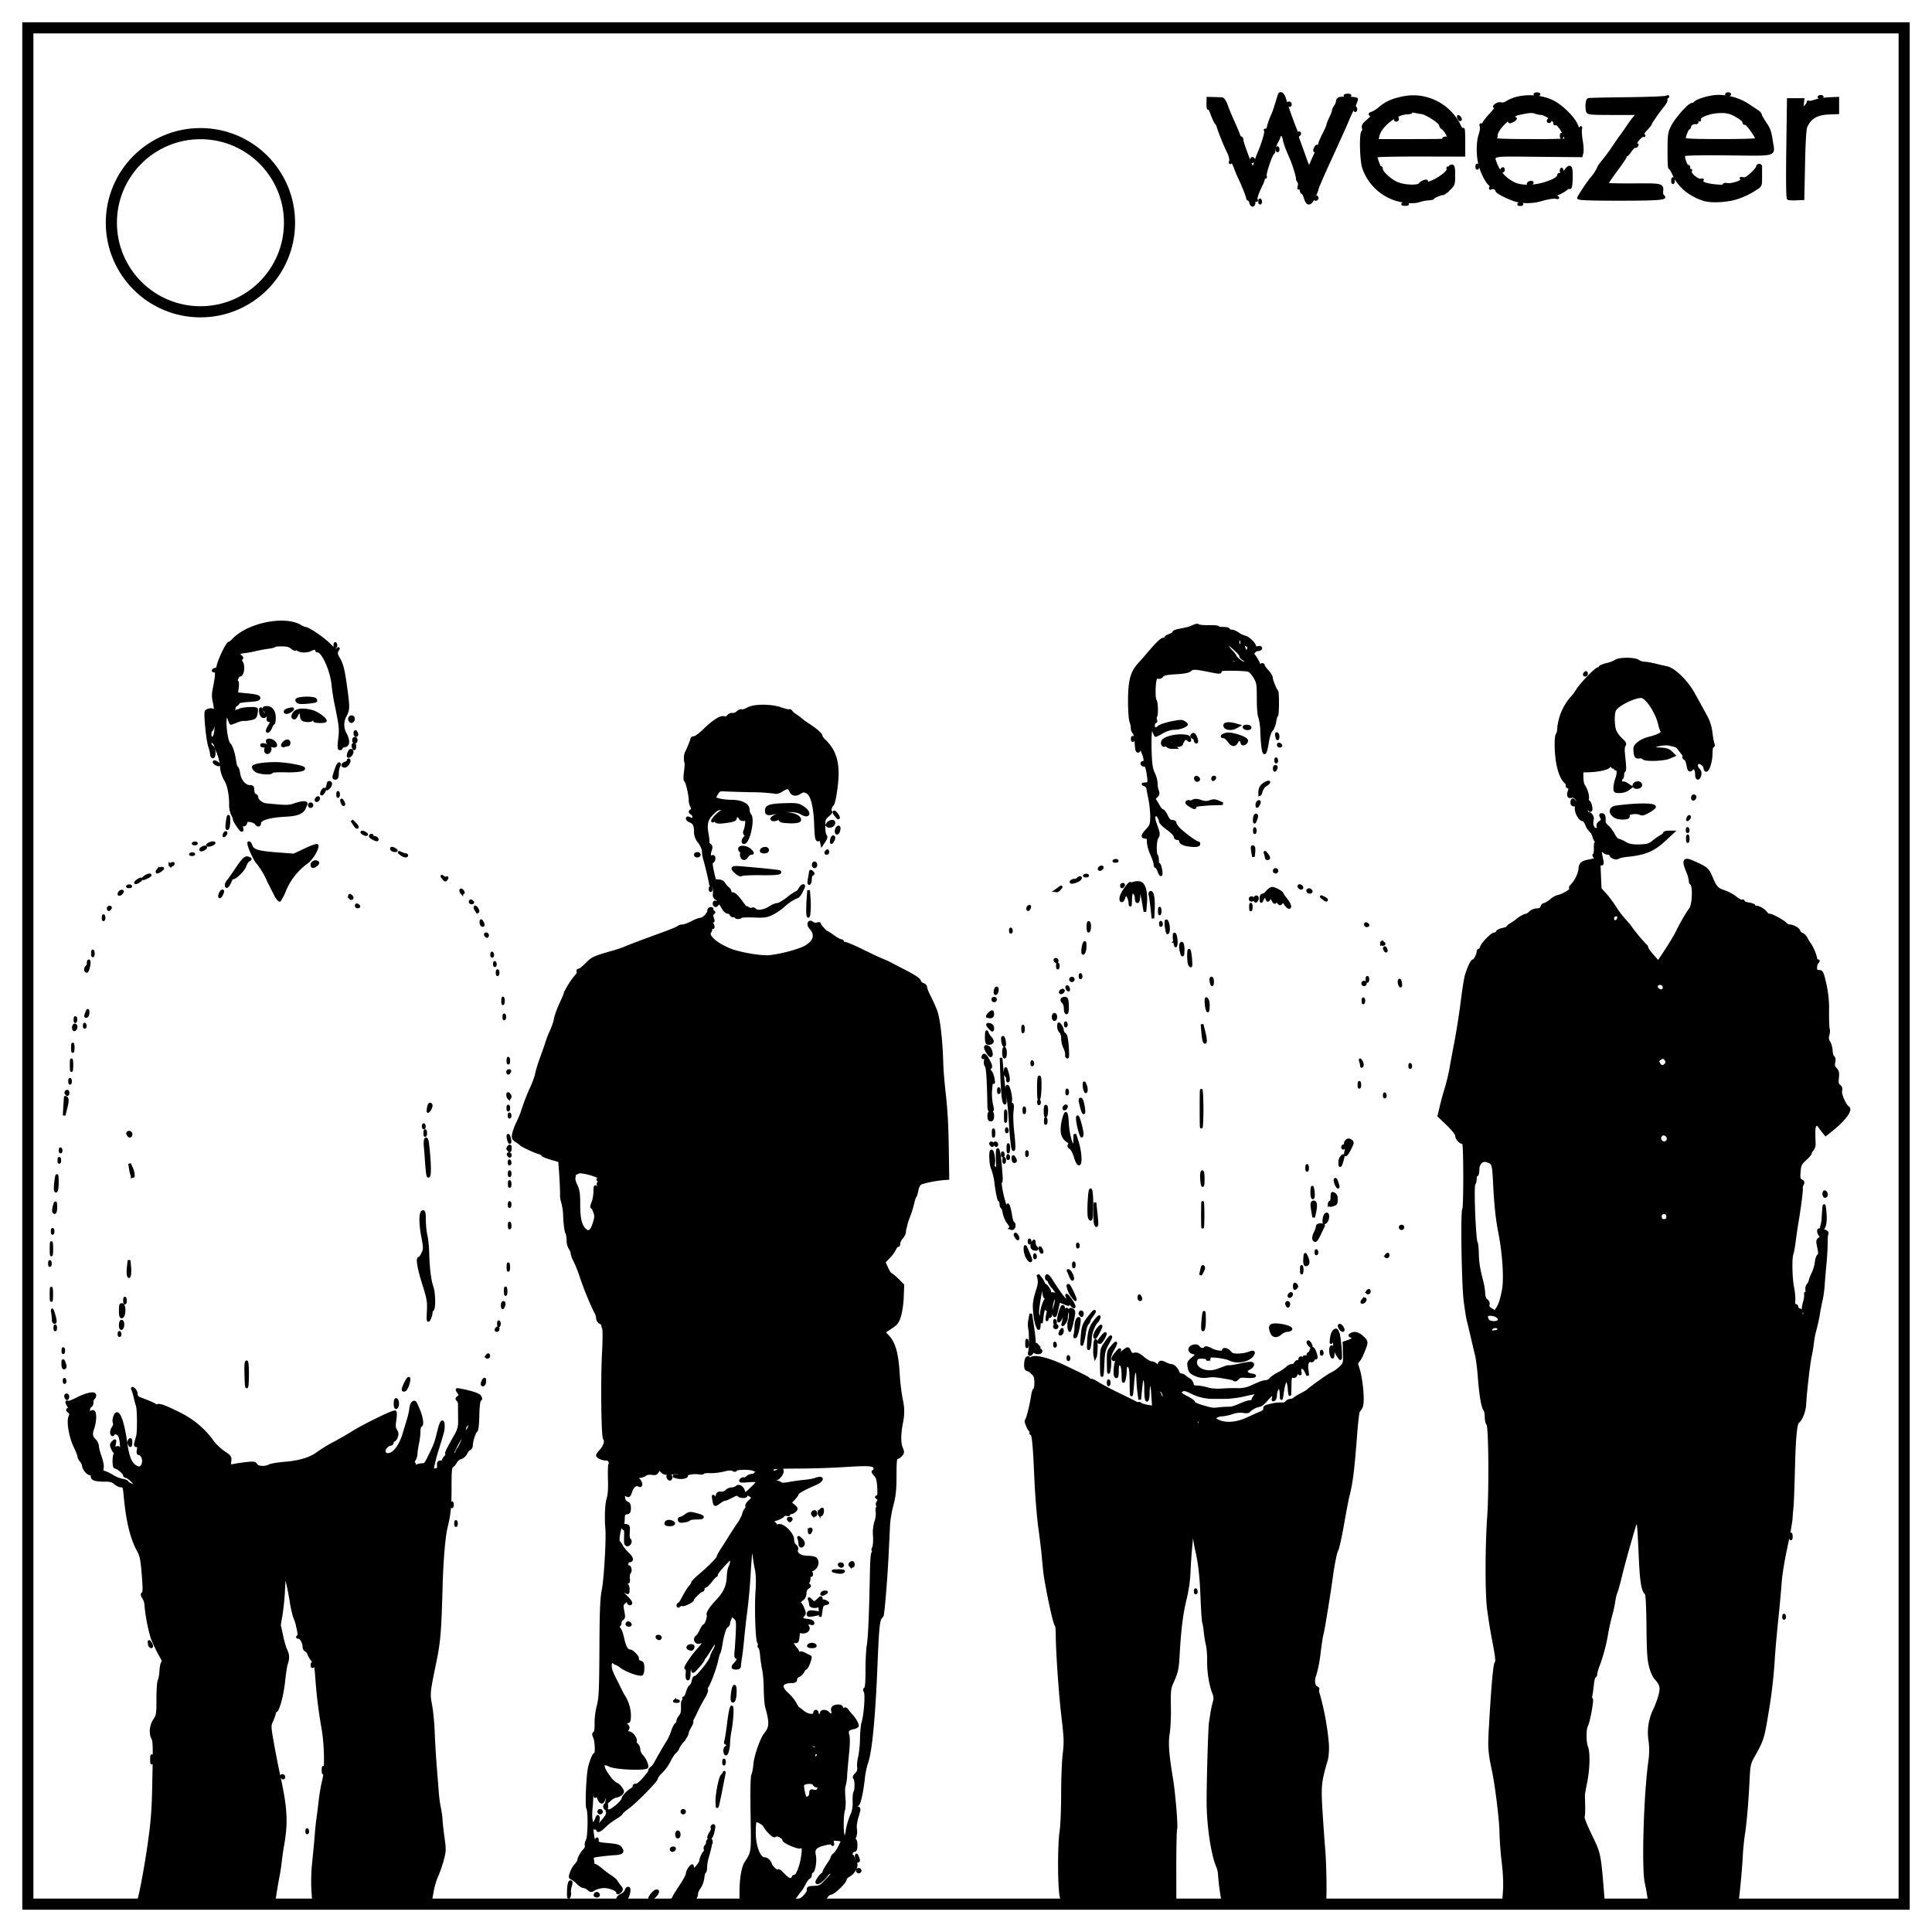 <svg xmlns="http://www.w3.org/2000/svg" fill="none" stroke="#000" stroke-width="2" viewBox="0 0 347 347"><path d="M5 5h337v337H5z"/><path fill="#000" stroke-width=".48" d="M24.86 341.46c.44-1.38 1.34-6.26 1.94-10.53.5-3.47.7-6.01.77-9.75.16-7.57.15-8.41-.15-8.97-.47-.87-.33-2.32.32-3.27.55-.81.6-1.1.6-3.77-.01-1.58.1-3.08.23-3.33s.27-1.03.31-1.75c.04-.71.18-1.38.31-1.47.16-.12.1-.42-.13-.85a28.24 28.24 0 0 1-1.74-3.55 31.07 31.07 0 0 1-1.14-5.97c0-.37-.18-.94-.4-1.28-.3-.47-.33-.66-.11-.8.22-.14.23-.9.03-3.37-.2-2.57-.36-3.4-.81-4.2-1.26-2.27-2.02-5.36-2.45-10.08-.13-1.47-.2-1.62-.68-1.62-.3 0-.79-.23-1.1-.52-.38-.35-.85-.5-1.54-.5-1.86.02-2.57-.17-2.57-.68 0-.26-.14-.47-.32-.47-.45 0-1.2-.88-1.25-1.45a1.84 1.84 0 0 0-.43-.91c-.22-.25-.4-.6-.4-.8 0-.18-.32-.99-.7-1.78-.83-1.7-1.3-4.5-.9-5.38.2-.46.17-.62-.17-.87-.32-.24-.34-.34-.11-.43.25-.09.25-.21.01-.62-.35-.6-.38-.84-.09-.65.12.07.85-.2 1.63-.6 1.75-.9 3.22-1.19 3.22-.64 0 .21-.11.45-.24.53-.14.08-.25.4-.25.72 0 .3-.1.6-.24.64-.33.11-.75 1.65-.45 1.65.12 0 .28-.15.35-.32a.55.55 0 0 1 .48-.32c.46 0 .46 1.69 0 3.02-.38 1.07-.3 1.55.39 2.23.24.25.44.68.44.97 0 .29.22 1.16.5 1.94.3.83.44 1.66.36 2.01-.1.41-.04.62.21.7.64.2.95.35 1.74.83.42.26 1.15.54 1.62.63.48.09.86.24.86.34 0 .22 1.41.84 1.56.7.18-.19-1.33-1.66-1.69-1.66-.2 0-.35-.14-.35-.31 0-.34-1.26-1.37-1.66-1.37-.13 0-.22-.54-.21-1.2.02-.92.13-1.24.45-1.34.79-.25 1-.76.82-2.03-.12-.87-.3-1.3-.66-1.48-.37-.2-.53-.18-.68.06-.16.25-.23.24-.35-.08-.08-.22.03-.67.25-1 .22-.34.33-.73.24-.87-.24-.4.11-1.7.47-1.7.55 0 1.18 2.09 1.67 5.55.38 2.64.94 3.74 2.11 4.16.66.23 1.2-.83.9-1.74-.15-.4-.43-.74-.63-.74-.28 0-.34-.17-.23-.72.11-.56.06-.72-.24-.72-.28 0-.34-.14-.21-.55l.34-1.26c.2-.82.16-4.87-.06-5.42-.08-.2-.24-.79-.36-1.32s-.3-1.18-.41-1.44c-.17-.43-.15-.45.21-.16.23.19.4.58.4.88 0 .37.22.62.67.79 2.32.87 2.9 1.15 2.77 1.37-.07.13 0 .12.17-.04.38-.35 1.29-.05 4.05 1.34a15.68 15.68 0 0 1 6.07 5.12c.46.6 1.37 1.45 2 1.87 1.1.72 1.17.84 1.08 1.62-.1.83-.09.84.64.7a33 33 0 0 1 2.27-.34c1.33-.15 1.57-.11 1.8.26.31.5 1.6.58 2.4.14.28-.15 1.55-.36 2.8-.46 2.64-.21 4.67-.85 5.96-1.86a23.2 23.2 0 0 1 2.8-1.7 54.81 54.81 0 0 0 3.2-1.84c2.08-1.33 7.59-4.02 7.8-3.8.1.1.09.78-.03 1.49-.16 1-.12 1.4.15 1.83.27.4.3.7.12 1.18-.13.35-.35.63-.49.63-.13 0-.25.17-.25.36 0 .2-.17.36-.38.36-.2 0-.57.24-.81.54-.59.72-.18 1.44.7 1.22 1-.25 2.02-1.75 2.65-3.92.17-.6.48-1.63.69-2.29.2-.66.4-1.57.44-2.02.06-.8.53-1.39.82-1.04.08.1.38.76.67 1.47.55 1.36.69 2.67.28 2.67-.13 0-.24.47-.25 1.03a12 12 0 0 1-.25 2.1c-.14.6-.26 1.41-.28 1.81 0 .4-.17.97-.37 1.26-.21.34-.25.54-.09.54.14 0 .2.18.11.4-.12.32-.07.34.35.11a2.9 2.9 0 0 1 1.08-.26c.58 0 .59 0 1.97-2.9a11 11 0 0 0 .62-1.68l.51-1.98c.33-1.31.7-1.5.7-.38 0 .8-.06.98-1.05 4.17a33.75 33.75 0 0 0-.77 2.85c-.17.87-.14.92.4.84.46-.07.56-.21.52-.74-.04-.52.06-.67.42-.67.26 0 .47-.11.47-.25 0-.15.16-.43.36-.62.2-.2.31-.46.24-.57-.12-.2.07-.59 1.6-3.3.52-.91.7-1.55.7-2.4a3448.5 3448.5 0 0 0-.02-3.2c0-.32-.13-.67-.3-.78-.22-.15-.2-.27.12-.51.38-.3.38-.36.02-.88-.38-.54-.37-.55.31-.42 2.06.4 3.33.82 3.56 1.2.2.32.2.48-.02.61-.18.12-.3 1.08-.34 2.78-.03 1.61-.15 2.65-.32 2.76-.3.19-.85 1.88-.85 2.64 0 .27-.16.54-.34.62-.2.07-.49.43-.67.8-.17.36-.59.72-.92.8-.33.08-.73.4-.88.72a2.1 2.1 0 0 1-.65.77c-.3.16-.36.86-.36 3.87 0 3.5-.13 4.72-.72 7.16-.41 1.74-.75 5.8-.89 10.71-.22 8.14-.37 9.86-1.2 13.84-1.06 5.13-1.07 5.33-.68 7.36.2 1.05.41 3.26.47 4.92a175 175 0 0 0 .36 6.02l.36 4.57c.05.86.22 2.16.38 2.89.15.73.3 1.76.31 2.29.03.52.19 1.95.36 3.17.28 2 .27 2.38-.12 3.85-.24.9-.69 2.21-1 2.9-.32.7-.68 1.9-.81 2.66-.13.76-.3 1.62-.36 1.92l-.11.54H56.34l-.16-2.35c-.09-1.3-.05-3.38.08-4.64l.4-4.08c.22-2.72.26-3.16.42-4.34.09-.6.27-2.04.4-3.21.14-1.18.41-2.74.6-3.48.5-1.92.46-6.28-.1-9.52-.56-3.2-.92-6.2-1.13-9.3-.08-1.26-.27-2.4-.42-2.53a4.69 4.69 0 0 1-1.03-1.6.96.96 0 0 0-.48-.54c-.18-.07-.33-.35-.33-.6 0-.76-.53-1.71-.94-1.72-.26 0-.3-.06-.11-.18.2-.13.17-.58-.1-1.74a7.77 7.77 0 0 0-.53-1.68 21.1 21.1 0 0 1-.68-3.13 50 50 0 0 0-.82-3.97c-.28-.91-.3-.78-.47 2.28a42.2 42.2 0 0 1-.49 4.7c-.16.8-.27 1.55-.23 1.68.05.13.24 1 .43 1.93.2.92.51 2 .7 2.38.4.81.44 1.55.12 2.4-.13.33-.35 1.77-.5 3.2-.26 2.53-1.04 5.38-1.47 5.38-.11 0-.2.15-.2.33 0 .19-.2.78-.45 1.33-.44.97-.43 1.04.1 4.05.3 1.7.77 4.1 1.04 5.36 1.4 6.34 1.55 8.77.78 13.12-.14.8-.31 2.04-.4 2.77a31.1 31.1 0 0 1-.37 2.52c-.14.67-.38 2.07-.55 3.13l-.31 1.93-12.23.06-12.23.06.18-.54zm57.17-80.65c0-.14.14-.42.32-.63.18-.21.52-.93.76-1.59s.5-1.26.58-1.32c.24-.2.75-1.18.75-1.45 0-.18-.15-.17-.49 0a1 1 0 0 0-.48.8c0 .29-.22.85-.5 1.25-.64.95-1.66 2.93-1.66 3.23 0 .14.16.18.36.1.2-.07.36-.25.36-.39zm-67.33-2.1c.07-.26.03-.42-.1-.34-.11.07-.21.29-.21.48 0 .5.16.42.3-.14zm.65.24c0-.13-.11-.24-.25-.24s-.2.11-.11.24c.08.14.2.24.25.24.06 0 .11-.1.11-.24zm55.05-2.2c-.08-.2-.14-.14-.15.14 0 .25.05.4.13.31.08-.08.09-.28.02-.46zm40.1 85.08c.23-.06.41-.33.41-.63 0-.35.24-.63.7-.84.38-.16.75-.52.82-.78.07-.26.24-.47.4-.47.35 0 .09 1.44-.36 1.94-.2.21-.35.51-.35.67 0 .17-.39.27-1.03.25-.56-.01-.83-.08-.6-.14zm10-.39c.29-.3.52-.63.52-.71 0-.1.55-.97 1.2-1.96.67-.98 1.21-2 1.21-2.26 0-.26.21-.73.47-1.04.4-.48.48-.5.49-.15 0 .23.1.42.23.42.29 0 1.22-1.18 1.22-1.55 0-.4.57-1.57.76-1.58.09 0 .1-.2.04-.45-.07-.25 0-.53.14-.62.14-.09.26-.37.26-.63 0-.25.16-.46.36-.46.2 0 .36.08.36.18a20.9 20.9 0 0 1-.63 2.7 7.89 7.89 0 0 0-.37 2.23c-.02.36-.1.66-.2.66s-.23.48-.3 1.07a4 4 0 0 1-.63 1.72c-.28.35-.51.9-.51 1.19 0 .3-.17.67-.36.84-.2.16-.37.45-.37.63 0 .26-.49.33-2.2.33h-2.21zm4.22-5.28c-.22-.36-.57.1-.56.74l.01.65.33-.6c.18-.33.28-.69.22-.79zm8.34 3.69c0-2.35.34-4.41.86-5.24 1.29-2.03 1.24-1.63 1.13-8.71-.07-4.2-.02-6.78.14-7.1.13-.28.3-1.16.37-1.95.12-1.44 1.2-4.54 1.85-5.35 1.03-1.28 1.06-2.02.24-5-.11-.4-.22-1.86-.24-3.26a21.14 21.14 0 0 0-.28-3.4c-.12-.5-.29-1.58-.36-2.42-.07-.83-.23-1.55-.36-1.6-.12-.04-.16-.18-.08-.3.08-.14.04-.37-.09-.53-.32-.4-.51-6.26-.3-9.32a17.7 17.7 0 0 0-.05-3.49c-.12-.53-.26-1.29-.32-1.68l-.3-2.05-.2-1.32-.16 1.32c-.08.73-.22 2.4-.3 3.73a99.41 99.41 0 0 1-.68 7.58c-.2 1.53-.41 3.53-.5 4.46a67.2 67.2 0 0 1-.37 3.25 30 30 0 0 0-.24 1.86c0 .17-.27.3-.6.3-.73 0-.76-.22-.12-.9.53-.57.62-1.02.21-1.02-.17 0-.22-.4-.14-1.14.07-.63.16-2.14.22-3.36.08-2 .05-2.26-.4-2.64-.45-.4-.46-.44-.07-.52.46-.09.55-.41.19-.64-.25-.15-1.22 1.55-1.22 2.14a.7.7 0 0 1-.34.55c-.36.2-.77 1.52-1.07 3.44-.1.6-.25 1.22-.35 1.37-.1.16-.27.75-.38 1.32-.26 1.25-1.36 4.24-1.73 4.68-.14.17-.19.43-.1.57.09.14-.15.77-.53 1.4-.37.62-.89 1.57-1.13 2.1-.25.53-.6 1.26-.8 1.62-.18.36-.26.66-.18.66.1 0-.07.39-.34.86-.28.47-.5 1.02-.5 1.22 0 .2-.39.83-.85 1.4a4.85 4.85 0 0 0-.84 1.26c0 .14-.23.44-.5.69-.27.24-.67.83-.9 1.3a8.17 8.17 0 0 1-1.8 2.48c-.36.39-.65.83-.65.98 0 .4-3.8 4.25-5.15 5.22-.61.44-1.11.88-1.11.98 0 .1-.36.4-.79.67-1.36.87-1.66 1.1-2.35 1.78-1.45 1.41-1.64.5-.23-1.09.67-.77.91-1.22.8-1.52-.13-.32-.07-.39.23-.27.42.16 2.58-1.65 2.58-2.17 0-.33.88-1.27 1.56-1.67.27-.15.46-.4.42-.54-.03-.15.15-.26.4-.26.39 0 .96-.55 2.2-2.1.13-.16.23-.4.23-.53s.15-.32.33-.43c.17-.1.47-.47.66-.82a82.34 82.34 0 0 1 2.27-3.91c.27-.42.64-1.25.83-1.84.19-.6.48-1.17.66-1.28.17-.1.3-.37.3-.58 0-.22.2-.6.43-.86.3-.32.4-.82.38-1.64-.03-.95.04-1.18.36-1.18.35 0 .35-.04.04-.24-.23-.14-.25-.23-.07-.24.16 0 .4-.43.55-.95.14-.53.4-1.04.6-1.15.18-.1.38-.51.44-.9.06-.4.22-.7.36-.68.38.08 2.93-3.12 2.93-3.68 0-.17.23-.7.51-1.17.3-.5.44-1.03.35-1.28-.13-.33-.34-.13-.97.9-.44.73-.92 1.46-1.07 1.62-.14.16-.26.37-.27.48 0 .1-.43.67-.96 1.26-.85.96-.96 1.02-.96.53 0-.34-.11-.52-.3-.45-.17.06-.3.51-.3 1.1 0 .55-.1 1-.24 1-.15 0-.21-.4-.16-.96.06-.63 0-.97-.19-.97-.15 0 .08-.5.52-1.13a17.28 17.28 0 0 1 1.9-2.46c.34-.37.7-.86.78-1.08.13-.33.07-.35-.34-.13-.28.15-.65.2-.84.14-.42-.17-.45-.78-.04-1.04.16-.1.49-.6.71-1.1.23-.5.51-.9.62-.9.28 0 .83-1.63.65-1.92-.16-.27.49-1.27 1.52-2.36 1.5-1.58 2.02-2.7 2.09-4.5.02-.67.17-1.44.32-1.73.28-.52.4-1.52.17-1.52-.26 0-2.53 2.51-2.53 2.8 0 .18-.08.33-.18.33-.1 0-.5.44-.9.96-.38.53-.84.96-1.02.96-.17 0-.31.16-.31.36 0 .2-.1.36-.22.36-.3 0-1.7 1.35-1.7 1.64 0 .29-1.67 1.1-1.87.91-.08-.07-.28-.02-.46.13-.24.2-.32.2-.32 0 0-.15.09-.27.2-.27.1 0 .5-.58.85-1.3.36-.7.87-1.51 1.13-1.79.25-.27.46-.6.46-.74 0-.13.62-.75 1.37-1.39 1.7-1.43 3.2-2.97 3.2-3.26 0-.13.37-.78.81-1.47.45-.68 1.01-1.58 1.27-1.99.25-.4.91-1.44 1.48-2.28a8.01 8.01 0 0 0 1.03-1.9c0-.2.16-.57.35-.83.2-.25.29-.55.21-.67-.07-.12.17-.5.54-.84.64-.6.65-.63.21-.95-.53-.39-.84-.42-.84-.09 0 .33-1.04.31-1.36-.02-.2-.18-.41-.18-.78 0-1.29.66-1.48.74-1.72.74-.13 0-.57.24-.96.53-.82.6-.85.6-1.04-.53-.08-.46-.09-.7-.01-.54.2.46.5.37.65-.2.1-.36.29-.47.7-.42.3.05.74-.1.97-.34.23-.23.67-.42.98-.42.3 0 .67-.12.82-.27.4-.4 1-.09 1.28.66l.25.64.63-.57c2.04-1.85 2.03-2.01-.05-1.85-1.32.11-1.53.08-1.3-.2.15-.18.37-.27.5-.2.1.07.38-.03.58-.24.2-.2.58-.38.83-.38s.52-.1.6-.24c.08-.14.25-.19.38-.1.12.07.21-.12.2-.43-.01-.3-.07-.42-.14-.25-.1.22-.24.23-.62.03-.6-.33-3.16-.3-3.27.02-.05.15-.23.14-.48-.01-.28-.18-.79-.15-1.69.08-.7.18-1.81.3-2.46.28-.66-.03-1.19.04-1.19.14 0 .11-.34.15-.76.08-.96-.15-2.43.11-2.25.4.2.34-.98.56-1.74.34l-.67-.2.79-.08c.43-.05.78-.2.78-.35 0-.17-.51-.2-1.56-.1-1.36.14-1.62.1-2.04-.32l-.48-.48-.27.5c-.22.4-.43.48-1.04.38-.46-.07-.95.01-1.22.22a2.1 2.1 0 0 1-1.06.33h-.6l.55.59c.5.54.5 1.28 0 .97-.5-.3-1.13.18-1.43 1.08-.26.8-.38.91-.72.73-.54-.29-.68-.13-.54.6.06.33.32.66.57.74.32.1.45.37.45.95 0 .66-.1.82-.54.89-.42.05-.55.24-.56.8-.03 1.1-.08 1.26-.43 1.6-.34.35-.69 2.85-.4 2.85.09 0 .32.3.5.66.2.36.71 1 1.15 1.42.8.75.85 1.29.15 1.29-.26 0-.34.28-.33 1.02.02.82.06.9.2.42.15-.54.18-.55.34-.15.1.25.05.6-.1.78-.15.18-.23.66-.17 1.05.07.5 0 .73-.21.73-.18 0-.32.1-.32.24 0 .13.1.24.24.24.13 0 .24.34.24.75 0 .74 0 .75-.6.36-.9-.6-.76.02.24.98.83.8 1.06 1.28.62 1.28-.12 0-.26-.17-.3-.39-.07-.34-.14-.34-.61.06-.49.41-.51.56-.3 1.64.2.99.17 1.23-.13 1.4-.2.11-.36.4-.36.65s-.14.5-.3.56c-.23.09-.2.2.08.45.22.18.53 1.01.7 1.85.31 1.51.72 2.2 1.3 2.2.16 0 .53.25.8.55.5.51.55.62.55 1.11 0 .12.21.27.48.34.38.1.48.33.48 1.1 0 .53-.1 1.03-.22 1.1-.35.22-2.73-.62-3.63-1.28a4.55 4.55 0 0 0-1-.63c-.1 0-.25-.08-.35-.18-.62-.62-.9.56-.41 1.71.2.48.46 1.04.57 1.24.11.2.44.85.72 1.44.29.6.62 1.25.74 1.45a6.8 6.8 0 0 1 1.17 3.55c0 .96-.08 1.26-.36 1.26-.44 0-.47.28-.07.68.24.24.24.4 0 .77-.26.43-.23.48.26.48.57 0 1.4 1.08 1.21 1.59-.05.14.07.4.28.57.2.17.37.57.37.89 0 .32.22.82.5 1.11.53.56.94 1.42.94 1.98 0 .5-5.6.3-6.68-.24-1.52-.77-1.58.15-.12 2.08a4.23 4.23 0 0 0 1.27 1.24c.24.06.62.4.85.75.39.6.39.68.04 1.04-.22.2-.61.4-.88.42-.27.02-.78.3-1.13.62l-.64.59.12-.64c.13-.75-.4-.7-.6.05-.19.7-.65.56-.94-.28-.19-.55-.31-.66-.46-.42-.15.24-.21.18-.21-.2-.01-.96-.49-.87-.5.09 0 .5-.07 1.6-.15 2.43-.21 2.45.28 3.51.9 1.92.25-.66.32-.7.4-.3.04.27-.08.87-.28 1.33-.2.46-.36.7-.37.53 0-.17-.13-.3-.28-.3-.19 0-.23.39-.13 1.24.17 1.39.33 1.68.65 1.16.18-.28.23-.25.23.16 0 .46.18.52 1.93.67 1.58.14 1.99.26 2.28.69.47.67.19.93-1.11 1-.58.03-1.73.15-2.56.25-1.45.19-1.5.22-1.4.82l.12.8c.01.1.14.19.3.19.14 0 .67.35 1.17.78.5.43 1.27 1 1.7 1.27.43.26.9.69 1.04.95.15.26.4.62.57.8.39.43.38.65-.06 1.01-.24.2-.37.22-.37.04 0-.44-1.35-1-2.41-1a4.1 4.1 0 0 0-1.7.4c-.64.4-.7.4-1.13 0a1.6 1.6 0 0 0-.85-.4c-.22 0-.7-.3-1.06-.68a4.14 4.14 0 0 0-1.07-.83c-.34-.12-.36-.25-.1-1 .16-.47.53-1.1.82-1.41.29-.31.52-.68.52-.82 0-.39.56-1.39 1.05-1.87.23-.24.37-.59.3-.78-.08-.19.01-.63.2-.99.35-.7.4-5.21.06-5.75-.25-.4 0-6.1.33-7.36.34-1.32.78-2.34 1.01-2.34.3 0 .21-2.32-.1-3.01-.23-.5-.23-.67 0-.81.18-.12.27-.75.25-1.73-.02-.85.16-2.25.4-3.12.36-1.34.43-2.8.47-10.23.03-6.92.12-9.05.43-10.59.37-1.8.8-9.1.64-10.95-.18-2.05-.07-4.53.22-5.43.22-.65.3-1.83.24-3.55-.04-1.42 0-2.57.08-2.57s.1-.22.03-.49c-.08-.31-.33-.48-.72-.48-.66 0-1.52-.39-1.52-.7 0-.1.27-.48.6-.84.71-.76 1-1.71.65-2.13-.33-.4-.45-10.5-.18-15.5.12-2.13.12-4.08.02-4.33a1.53 1.53 0 0 1-.16-.62c.02-.1-.18-.29-.45-.43a1 1 0 0 1-.48-.8c0-.3-.14-.75-.32-1.01a56.84 56.84 0 0 1-2.56-6.25 24.1 24.1 0 0 0-1.34-3.33 3.31 3.31 0 0 1-.36-1.09c0-.22-.16-.6-.36-.87a2.7 2.7 0 0 1-.35-1.4c0-.5-.11-1.14-.25-1.4-.14-.25-.3-1.5-.37-2.8a10.46 10.46 0 0 0-.34-2.6 4.06 4.06 0 0 1-.22-1.57c0-.72-.07-2.35-.16-3.6l-.16-2.3-1.54-.45c-.84-.24-1.54-.53-1.54-.64 0-.12-.27-.28-.62-.37-.7-.17-3.05-1.27-3.23-1.5a5.15 5.15 0 0 0-.8-.6c-.6-.38-.68-.56-.57-1.22.07-.42.4-1.36.75-2.07.35-.72.73-1.63.85-2.03.42-1.36 1.01-2.9 1.7-4.4.38-.81.76-1.9.85-2.4.09-.5.52-1.89.96-3.08.44-1.2.87-2.44.96-2.77a15 15 0 0 1 .72-1.8c.31-.67.64-1.64.73-2.17.09-.53.53-1.75.98-2.72.45-.96.82-1.86.82-1.99a14.57 14.57 0 0 1 2.12-3.23c.17-.2.24-.48.16-.61-.08-.13 0-.24.17-.24.18 0 .79-.48 1.36-1.07 1.03-1.06 1.37-1.22 4.73-2.17.8-.23 1.77-.56 2.17-.73.75-.34 3.16-1.24 7.1-2.68 1.26-.46 2.39-.94 2.51-1.06.13-.13.47-.23.75-.23.29 0 1.03-.27 1.65-.6.62-.33 1.32-.6 1.56-.6.53 0 1.47-.98 1.47-1.52 0-.23.17-.41.38-.41.2 0 .31.1.24.22-.08.12 0 .28.16.34.24.1.24.17 0 .34s-.25.39-.07.88c.14.36.15.6.03.52-.12-.08-.3-.03-.37.1-.09.14-.05.25.07.25.13 0 .28.2.35.46.09.35.03.43-.25.32-.25-.1-.32-.05-.2.15.1.16.06.44-.1.63-.58.7.97 2.12 3.52 3.2 1.44.6 4.9 1.26 6.69 1.25 1.65 0 5.73-1.04 6.98-1.77 1.66-.98 1.97-2.18.85-3.4-.56-.61-.25-1.37.35-.87a1 1 0 0 0 .87.15c.27-.09.47-.07.43.04-.06.19 1.16 1.52 1.39 1.52.06 0 .56.33 1.1.72.56.4 1.15.73 1.33.73.18 0 .32.1.32.24 0 .13.2.24.42.24.23 0 1.6.59 3.07 1.31 1.46.72 3.09 1.48 3.62 1.7.52.2 1.17.5 1.44.65.26.15 1.53.8 2.8 1.46 1.5.76 2.38 1.36 2.46 1.66.06.26.34.53.62.6.27.08.5.32.5.55 0 .22.33 1.05.74 1.83.4.79.9 1.89 1.09 2.44.54 1.56.96 5.28 1.07 9.46.03 1 .19 3.05.36 4.58.44 3.94.56 6 .64 11.31l.07 4.7-.72.05c-1.5.12-3.9.62-4.25.88-.2.15-.43.54-.5.87-.2 1-.3 1.32-.44 1.44-.07.07-.27.72-.44 1.45-.18.73-.47 1.65-.64 2.04-.17.4-.39 1.05-.49 1.45l-.23.9c-.03.1-.07.38-.08.62-.02.24-.25.67-.51.95-.27.28-.49.74-.49 1.02s-.1.45-.2.38c-.13-.08-.35.17-.5.54a6.42 6.42 0 0 1-1.13 1.55l-.84.87.5 1.1c.28.6.6 1.1.7 1.1.12 0 .65.44 1.2.97l.97.98-.08 2.16a16.51 16.51 0 0 1-.49 3.4c-.34 1.08-.58 1.4-1.61 2.07l-1.22.8.71.77c1.13 1.2 1.65 3.03 1.87 6.54a37.52 37.52 0 0 0 .65 5.23 9 9 0 0 1-.05 3.73c-.41 2.22-.4 3.64 0 4.64.27.63.25.8-.12 1.2-.24.27-.57.48-.74.48-.23 0-.3.76-.3 3.2 0 2.5-.12 3.62-.54 5.23a22.17 22.17 0 0 0-.6 3.25l-.2 4.09a212 212 0 0 1-.8 11.43c-.07.47-.13.9-.12.97.01.06-.12.28-.3.48-.45.51-.58 1.77-.85 8.42-.37 9.3-.96 15.55-1.66 17.57a15.1 15.1 0 0 0-.6 2.77c-.26 2.5-.76 4.78-1.06 4.88-.4.13-.37.49.05.58.28.07.26.33-.12 1.52-.28.9-.4 1.78-.3 2.32.07.48 0 1.1-.14 1.38-.18.34-.2.52-.03.52.14 0 .25.43.25.96 0 .66-.1.96-.33.96-.41 0-.76.8-.4.92.14.05.25.29.25.53 0 .25.1.52.24.6.66.4-.03 1.9-1.15 2.5-.3.16-.53.44-.53.63 0 .47-2.14 2.52-2.63 2.52-.21 0-.52.22-.69.48-.55.9-2.1 1.48-3.72 1.4-.9-.04-1.51-.18-1.57-.37-.06-.17.03-.3.19-.3.55 0 1.8-1.31 1.73-1.8-.06-.43.08-.5 1.07-.53 1.05-.04 1.24-.15 2.33-1.33.94-1 1.1-1.3.77-1.36-.23-.04-.58.15-.78.43-.96 1.38-2.42 2.1-1.6.8.24-.37.57-.75.74-.86.17-.1.3-.3.3-.44 0-.13.33-.71.73-1.3.4-.57.72-1.15.72-1.28 0-.14.19-.39.42-.56.23-.18.63-.75.9-1.28l.55-1.12c.04-.08-.37-.2-.91-.25-.95-.09-.98-.07-.85.52.09.38.06.5-.06.3-.17-.25-.45-.24-1.49.02-1.55.4-1.94.85-1.7 1.97.22.95-.07 2.84-.45 2.97-.14.04-.26.28-.26.52s-.14.49-.31.55c-.17.07-.52.54-.78 1.05s-.54.99-.61 1.05c-.07.07-.45.56-.83 1.09-1.16 1.6-1.02 1.56-5.7 1.56h-4.29zm5.16.97c.07-.11-.02-.34-.2-.5-.29-.22-.32-.18-.22.22.14.55.22.6.42.28zm4.23-3.66c0-.12.15-.22.33-.22.42 0 1.1-1.79 1.35-3.55.21-1.55.14-1.82-.44-1.63-.47.14-2.93-.94-2.93-1.3 0-.44-1.2-1.08-1.49-.79-.19.2-.47.05-1.03-.53a5.46 5.46 0 0 1-.91-1.16c-.08-.2-.47-.53-.87-.73-.87-.44-.93-.33-.96 1.75-.03 2.5.84 4.82 1.8 4.82.45 0 .94.46 1.15 1.09.18.54 1.35 1.47 1.35 1.07 0-.14.42.18.93.72.63.66 1.06.93 1.32.83.22-.09.4-.25.4-.37zm8.06-1.66c.08-.13.04-.24-.09-.24s-.3.1-.39.24c-.08.13-.04.24.1.24.12 0 .3-.1.38-.24zm1.64-6.74c.14-.95.54-2.24.98-3.13a5.9 5.9 0 0 0 .25-2.04c-.03-.8.04-1.56.14-1.69.28-.36.25-2.37-.04-2.55-.16-.1-.06-.36.28-.7.38-.38.5-.73.43-1.24-.06-.4.02-1.22.18-1.84a19 19 0 0 0 .33-3.3c.02-1.19.15-2.49.28-2.89.4-1.26.69-5 .41-5.52-.18-.34-.18-.5.02-.56.19-.07.28-1.1.28-3.28 0-1.75.1-3.77.23-4.5.23-1.27.42-5.56.56-12.93.06-2.9.15-3.74.42-3.91.26-.16.27-.22.04-.22s-.24-.13-.06-.48c.14-.26.21-1.2.16-2.08a6.87 6.87 0 0 1 .25-2.6c.2-.54.3-1.34.23-1.77-.07-.5-.02-.78.16-.78.2 0 .2-.07 0-.27s-.2-.4.01-.73c.23-.37.21-.5-.08-.69-.26-.17-.27-.23-.04-.23.24 0 .3-.4.22-1.7-.08-1.35-.2-1.8-.66-2.28-.31-.33-.44-.6-.28-.6.15 0 .28-.22.28-.48 0-.73-.85-.81-5.5-.51a162 162 0 0 1-8.65.27c-2.88 0-4.36.08-4.26.24.08.13 0 .24-.16.24-.2 0-.22.08-.07.23.27.27 1.31.06 1.31-.26 0-.12.16-.21.36-.21.2 0 .36.21.36.48 0 .5-.78 1.44-1.2 1.44a.24.24 0 0 0-.24.24c0 .14.2.24.43.24.24 0 .54.11.68.25.16.16.67.16 1.55-.01a33.8 33.8 0 0 1 2.73-.38c.78-.08 1.68-.23 2-.36 1.42-.54 1.43.2 0 .83-2.42 1.06-3.3 1.57-3.3 1.93 0 .07-.28.43-.62.8l-.62.67.62.53c.56.48.58.57.24.9-.2.21-.53.38-.72.38-.19 0-.34.1-.34.23s-.18.17-.4.09a.6.6 0 0 0-.66.2c-.15.18-.74.5-1.31.68-.91.3-.98.36-.55.53.28.1.5.3.5.44s.25.19.57.1c.81-.2 2.54 1.56 2.51 2.56 0 .44.16.85.42 1.04.25.19.38.48.3.7-.29.73.62 1.38 1.9 1.38.66 0 1.32.13 1.48.28.44.44.35 1.27-.2 1.76-.26.24-.47.34-.48.22 0-.7-.47.66-.47 1.4 0 .56-.12.91-.3.92-.2 0-.16.12.1.31.37.29.37.33-.06.6-.29.18-.47.56-.47 1 0 .4-.18.83-.43 1.01-.48.35-1.01 1.1-.6.84.13-.08.42.3.63.84.35.88.35 1.02.02 1.35-.47.46-.2.72.85.82.45.04.87.23.93.4.07.24-.04.29-.38.18-.58-.19-.83.1-.53.59.29.46-.17.96-.88.96-.67 0-.71-.17-.17-.77.24-.26.29-.44.12-.44h-.46c-.1 0-.23.67-.3 1.5-.11 1.4-.16 1.5-.66 1.44-.43-.06-.5 0-.37.36.09.24.36.64.6.9s.43.64.43.84c0 .3.05.31.21.05.17-.26.35-.25 1.02.1.45.22.85.44.89.47.16.14-.57 2.04-.8 2.04-.13 0-.35.25-.48.55-.13.3-.48.64-.78.78-.3.13-.54.42-.54.66 0 .3-.2.42-.66.43-2 0-2.33.89-.84 2.2.5.44 1.12 1.2 1.38 1.7.26.5.53.9.6.9.06 0 .44.28.82.6.79.68 2.07.83 2.07.25 0-.2.1-.36.24-.36.13 0 .24.16.24.36 0 .2.16.36.36.36.2 0 .36-.16.36-.36 0-.5.96-.46 1.32.04.39.52.92.19.71-.45-.18-.57.22-.9 1.06-.91.38 0 .61.17.7.5.1.38.18.42.34.18.17-.26.29-.22.57.16.2.26.56.7.8.96.51.55 1 1.42 1 1.77 0 .13-.35.31-.78.4-.97.22-1.14.48-.9 1.34.11.38.1 1.64-.02 2.8-.12 1.16-.29 3.06-.38 4.22a8.04 8.04 0 0 1-.3 2.1c-.08 0-.1.93-.02 2.07a7.52 7.52 0 0 1-.07 2.24c-.1.1-.2 1.04-.23 2.1-.07 2.9.5 3.94.85 1.54zm-6.93-33.22c.08-.13.35-.24.6-.24s.52.11.6.24c.09.14-.16.24-.6.24-.44 0-.7-.1-.6-.24zm-.08-5.73c.06-.3.28-.39.92-.32 1.39.13 1.36.37-.08.59-.77.12-.9.08-.84-.27zm2.14-.65c-.03-.66-.11-1.06-.18-.9-.17.43-1.52.4-1.52-.04 0-.19-.08-.54-.17-.78-.16-.42-.15-.42.26-.02.54.53.6.53 1.28-.1.5-.49.55-.5.55-.08 0 .24.07.37.15.29.09-.09.39-.03.67.12.5.28.5.28-.1.42-.5.12-.62.33-.74 1.22l-.15 1.08-.05-1.2zm.34-3c.09-.14.34-.24.56-.24.35 0 .36.03.05.23-.48.3-.8.3-.6 0zm-2.02-3.52c0-.28.06-.33.14-.14.07.17.06.38-.02.46-.08.08-.13-.06-.12-.32zm4.43-.35c-.62-.15-.55-.18.46-.2.65-.01 1.11.05 1.02.14-.24.24-.65.25-1.48.06zm.72-1.2c-.08-.12.02-.23.23-.23.2 0 .37.1.37.24 0 .13-.1.24-.22.24-.13 0-.3-.1-.38-.24zm1.97.1c-.19-.2.03-.57.33-.57.13 0 .23.16.23.36 0 .37-.28.48-.56.2zm-9.07-3.92a3 3 0 0 0-.16-.9c-.14-.36-.08-.35.39.09.33.3.5.67.41.9-.2.52-.64.46-.64-.1zm1.69-2.3c0-.2.1-.37.23-.37s.17.16.1.36c-.08.2-.19.36-.24.36-.05 0-.1-.16-.1-.36zm-3.73-2.05c-.09-.14.02-.25.24-.25.21 0 .32.11.24.25-.08.13-.2.24-.24.24-.05 0-.16-.11-.24-.24zm4.37-.88c-.19-.2.03-.57.33-.57.13 0 .23.16.23.36 0 .37-.28.48-.56.2zm1.15-.1c-.1-.15.01-.45.22-.66.36-.36.4-.35.4.12 0 .6-.38.92-.62.53zm-10.31 50.87c-.25-.25-.45.12-.25.45.15.24.2.24.29 0 .06-.17.04-.37-.04-.45zm8.38.03c.2-.08.38-.41.38-.73 0-.5.08-.56.58-.43.44.1.65.02.85-.36.23-.43.2-.5-.2-.5-.25 0-.52-.15-.59-.34-.2-.5-1.94-.38-2.04.14-.08.4.37 2.36.54 2.36.05 0 .27-.06.48-.14zm1.68-7.47c.2-.5.03-.67-.45-.49a.4.4 0 0 0-.22.51c.18.48.48.47.67-.02zm-.16-1.6c-.12-.36-1.14-.55-1.14-.21 0 .25.4.47.92.5.18 0 .28-.12.22-.28zm-35.32-23.31c0-.41-.68-.97-.85-.7-.08.14-.03.25.1.25.15 0 .26.22.26.5 0 .26.11.42.25.34a.54.54 0 0 0 .24-.4zm.72-22.84a1.7 1.7 0 0 0-.78-.24c-.24 0-.43-.13-.43-.28 0-.16-.05-.23-.12-.16-.35.35.24.92.93.92.58 0 .67-.06.4-.24zm24.7-3.3c-.25-.25-.45.12-.25.44.15.25.2.25.29 0 .06-.16.04-.37-.04-.45zm-30.16-44.49c.37-1.13.39-1.45.13-2.16-.17-.46-.39-.84-.49-.84-.1 0-.02-.38.17-.84.2-.46.35-1.35.36-1.98 0-.74.07-1.04.2-.83.15.23.26.25.38.06.09-.14.1-.36.02-.49-.07-.12-.01-.3.14-.39.19-.12.17-.23-.06-.37-.25-.16-.2-.21.15-.22.42-.01.4-.07-.16-.37-1.06-.57-3.4-1.1-3.66-.83-.14.13-.5.24-.8.24-.3 0-.55.1-.55.23s.18.17.4.08c.32-.12.37-.06.24.28-.1.26.04.86.34 1.49.4.83.5 1.5.5 3.27 0 2.5.23 3.68.86 4.46.76.95 1.34.7 1.83-.79zm46.53 121.8c.08-.19.17-.35.21-.35.04 0 .13.16.2.36.1.22 0 .36-.2.36s-.3-.14-.2-.36zm37.38-1.01c-.38-1.77-.39-9.2-.02-11.7.16-1.03.28-4.06.28-6.74 0-2.67.13-5.9.28-7.16.25-2.03.23-2.84-.22-6.62-.5-4.2-1.03-11.94-1.03-14.94 0-.82-.08-1.52-.18-1.57-.2-.08-.97-3.35-1.63-6.94-.4-2.12-.44-2.54-.71-5.54-.09-.99-.37-3.32-.63-5.17-.25-1.85-.56-5.75-.69-8.67-.25-5.97-.45-8.06-.77-8.06-.12 0-.16-.1-.09-.22.08-.12.05-.26-.05-.3-.32-.14-1-1.75-.8-1.88.23-.15.88-2.73 1.12-4.4.09-.63.26-1.14.37-1.14.12 0 .22-.55.22-1.22 0-1.02-.1-1.3-.66-1.8a2.56 2.56 0 0 0-.93-.59c-.4 0-.3-1.99.12-2.12.2-.07.26 0 .16.16-.09.15-.06.27.08.27.13 0 .3-.1.38-.24.39-.62 3.01-.01 5.9 1.36 3.48 1.65 4.36 2.1 4.48 2.29.07.1.28.2.46.2.19 0 .7.25 1.16.56.46.3 2 1.13 3.44 1.83 1.44.7 2.92 1.42 3.28 1.62.36.2.66.28.66.19 0-.1.14-.06.3.08.17.13.76.31 1.3.4l1.01.17-.13-2c-.14-2.18-.16-2.25-.54-2.02-.14.1-.25.75-.25 1.47s-.11 1.31-.24 1.31c-.14 0-.24-.8-.24-1.9 0-1.39-.1-1.93-.34-2.03-.25-.1-.37.32-.52 1.84l-.2 1.97-.17-1.32c-.1-.73-.18-1.9-.2-2.6-.01-.9-.11-1.25-.36-1.25s-.38.53-.5 2.1c-.22 2.95-.32 2.99-.34.14-.02-2.65-.14-3.2-.65-3.2-.23 0-.34.31-.36 1.02a6.81 6.81 0 0 1-.22 1.62c-.14.46-.2.28-.21-.76-.03-1.6-.2-2.13-.65-2.13-.25 0-.34.34-.34 1.22 0 .84-.08 1.17-.27 1.05-.18-.1-.23-.66-.14-1.58a4.26 4.26 0 0 1 1.89-3.29c.4-.27.48-.24.73.32.23.5.4.6.86.48.43-.1.81.07 1.56.71.55.47 1.24.85 1.54.85.3 0 .71.24.92.54l.37.53v-.52c0-.72.32-.85 1.12-.43.38.2.86.36 1.07.36.42 0 1.03.6 1.26 1.27.08.23.3.42.5.42s.5.13.68.3c.18.16.54.42.8.56.26.15.5.5.55.79.06.4.24.51.84.52.42 0 1.25.15 1.85.33.66.2 1.7.28 2.65.21.86-.06 2.13-.1 2.82-.07a5.7 5.7 0 0 0 2.1-.34l1.67-.74c.45-.2 1.04-.36 1.31-.36s.64-.19.8-.42c.18-.23.84-.7 1.48-1.02a7.3 7.3 0 0 0 1.54-1.03c.21-.23.59-.42.84-.42s.51-.16.59-.36c.08-.2.29-.36.47-.36.19 0 .34-.17.34-.38 0-.27.14-.33.51-.21.34.1.46.07.35-.1-.1-.17-.03-.21.2-.12.25.09.38 0 .38-.25 0-.2.1-.38.21-.38.12 0 .28-.25.36-.54.1-.38.21-.46.4-.29.33.35.76 1.84.46 1.66-.13-.08-.3.03-.38.25-.08.21-.29.33-.46.27-.54-.21-.85.47-.71 1.57l.13 1.05-.37-.78c-.43-.92-1.2-.86-1.02.1.1.46.05.51-.23.28-.27-.23-.36-.18-.47.21-.09.34-.27.46-.59.37-.42-.1-.46.04-.5 1.78-.03 1.86-.03 1.87-.17.52a6.14 6.14 0 0 0-.28-1.49c-.34-.34-.67.37-.89 1.9-.22 1.56-.24 1.6-.27.55-.02-.62-.13-1.19-.26-1.27-.3-.18-.73.65-.73 1.4 0 .34-.13.7-.29.79-.18.11-.23.04-.14-.2a.81.81 0 0 0-.04-.65c-.13-.2-.48.06-1.1.8-.5.61-1.12 1.1-1.37 1.1a3.7 3.7 0 0 0-1.9 1.04c-.08.11-.53.13-1 .04a4.14 4.14 0 0 0-1.96.23c-.62.2-1.43.38-1.8.38-.36 0-.86.15-1.1.32-.42.3-.4.35.34.73 1.37.68 3.37.52 5.38-.42.95-.44 2.03-.93 2.4-1.08.42-.17.64-.42.6-.68-.06-.32.23-.47 1.34-.7a6.7 6.7 0 0 1 1.82-.17c.23.06.55-.06.73-.27.17-.2.5-.38.75-.38.23 0 .57-.13.75-.3.17-.17.75-.52 1.28-.78.53-.27 1.07-.6 1.2-.74.3-.33 3.48-2.6 3.97-2.84a6.63 6.63 0 0 0 1.93-1.36c.55-.55.6-.76.54-2.45l-.05-1.85.84-.3c.9-.33 1.06-.62.46-.85-.31-.12-.32-.19-.06-.35.6-.39 1.3-.22 2.08.5.87.8.87.86-.01 2.95a5.18 5.18 0 0 1-.8 1.4c-.24.2-.26.43-.1.88.74 1.92 1.16 6.45.7 7.33-.17.31-.38.62-.48.69-.1.06-.3 1.64-.45 3.49-.57 7.41-.79 9.2-1.47 11.91-.12.47-.55 2.72-.95 5-.4 2.3-.88 4.41-1.07 4.7-.18.3-.57 2.21-.87 4.26a245.64 245.64 0 0 1-1.27 8.19c-.2 1.26-.42 2.45-.5 2.65-.07.2-.3 1.7-.5 3.33a23.13 23.13 0 0 1-.75 3.84c-.4.97-.27 2.1.29 2.31.2.08.3.24.22.36-.07.13-.02.53.13.9a48.7 48.7 0 0 1 1.59 8.62 11.6 11.6 0 0 1-.14 3c-1.18 3.92-1.27 4.78-.99 9.3.15 2.38.36 5.4.48 6.73.25 2.92.34 9.4.12 9.74-.1.16-3.26.25-9.16.25h-9l-.1-.54a44.7 44.7 0 0 1-.63-4.78c0-.41-.16-1.09-.34-1.5-.9-2.04-1.68-7.23-1.7-11.35-.03-3.28.27-13.61.42-14.45l.26-1.68c.1-.66.3-1.56.43-2 .19-.6.16-1.01-.12-1.7-.56-1.4-.94-3.82-.9-5.7.02-.94-.08-2.24-.23-2.9a21.3 21.3 0 0 1-.39-2.39 8.4 8.4 0 0 0-.25-1.56c-.09-.2-.23-2.26-.32-4.57-.16-3.95-.4-6.07-1-8.67-.14-.6-.33-1.79-.43-2.65-.1-.86-.2-1.35-.22-1.08l-.28 2.89a95.83 95.83 0 0 0-.34 4.86c-.05 1.53-.32 3.4-.7 4.94-.64 2.58-1 5.46-1.25 9.94-.14 2.66-.26 3.19-1.15 5.17-.42.94-.48 1.52-.43 4.21.04 1.73-.06 3.9-.21 4.82-.29 1.75-.14 3.74.61 8.3.43 2.61.91 8.59.72 8.9-.08.13-.15 3.22-.15 6.87l.01 6.62h-20.17l-.3-1.38zm26.86-84.56c-.08-.13-.25-.24-.37-.24a.23.23 0 0 0-.23.24c0 .14.17.25.37.25.21 0 .31-.11.23-.25zm-.84-.24c0-.13-.28-.24-.62-.24-.34 0-.55-.1-.48-.21.14-.24-1.04-.61-1.26-.4-.07.07.05.13.27.13.22 0 .4.16.4.35 0 .33.43.53 1.27.59.23.01.42-.08.42-.22zm3.87-2.92c.83 0 1.06-.07 2.7-.77.5-.22 1.12-.4 1.38-.4.26 0 .47-.12.47-.28 0-.15.18-.48.4-.72.22-.25.35-.5.29-.56-.06-.06-1.03.1-2.14.38-1.12.26-2.74.47-3.6.46h-2.05a8.5 8.5 0 0 1-3.9-.92c-.94-.47-1.37-.58-1.65-.4-.63.39-.46.65.83 1.3.67.34 1.22.74 1.22.89 0 .15.58.44 1.28.65 1.9.57 2.15.61 3.09.49a16.4 16.4 0 0 1 1.68-.12zM209 250.47c-.09-.3-.18-.56-.2-.57-.01-.02-.27-.1-.57-.2-.6-.18-.76.21-.18.43.2.08.36.3.36.51 0 .2.17.37.38.37.28 0 .34-.14.21-.54zm.14-4.27c0-.14-.2-.24-.43-.24-.36 0-.36.04-.06.24.46.29.49.29.49 0zm61.04 93.57c.1-1.45.01-3.36-.24-5.47a56.25 56.25 0 0 1-.38-5.1c0-2.05-.79-8.52-1.35-11.15-.7-3.27-.77-4.13-.56-7.7.4-7.17.77-11.32 1-11.61.26-.34.2-.98-.53-4.76a97.05 97.05 0 0 1-.8-5.07c-.36-2.8-.34-11.3.03-16.48.34-4.94.25-16.25-.14-16.64-.17-.17-.3-.75-.3-1.29s-.1-1.09-.2-1.22c-.4-.43-.76-2.42-1.02-5.64a41.31 41.31 0 0 0-.48-4.1c-.12-.46-.5-2.03-.83-3.48a171.7 171.7 0 0 0-.75-3.13c-.07-.27-.3-1.73-.5-3.25-.38-2.96-.59-16.32-.25-16.53.1-.06.18-2.82.17-6.12-.01-3.98-.1-5.96-.26-5.86-.36.22-1.18-.61-1.18-1.18 0-.3-.65-1.13-1.59-2.04l-1.6-1.53.42-1.73c.22-.94.62-2.42.9-3.28.26-.87.62-2.33.79-3.25.16-.93.58-3.18.93-5 .35-1.83.86-5.08 1.13-7.23.27-2.15.6-4.28.75-4.74.46-1.48 1.02-2.65 1.28-2.65s.84-1.11.84-1.62c0-.17.1-.3.23-.3.12 0 .3-.24.38-.51.22-.69 1.9-2.39 2.35-2.39.2 0 .42-.15.49-.33.07-.18.51-.4.99-.49.47-.09.86-.24.86-.34 0-.1.32-.37.71-.6.4-.23.86-.55 1.03-.71.45-.4 1.33-.9 1.63-.9.13 0 .46-.21.72-.48.27-.26.8-.48 1.19-.48.5 0 .75-.14.86-.48.08-.27.29-.48.46-.48.17 0 .72-.33 1.22-.73a3.5 3.5 0 0 1 1.23-.72c.47 0 2.26-.97 2.26-1.23 0-.11 0-.28-.02-.37-.01-.08.08-.21.2-.3a5.9 5.9 0 0 0 1.5-2.92c0-.95.38-1.32 1.58-1.54 1.24-.23 1.4-.35 1.06-.76-.16-.19-.19-.34-.07-.34.11 0 .2-.49.19-1.08-.03-1.2.05-1.29.52-.66.3.4.32.4.33-.03 0-.24-.2-.5-.46-.56-.28-.08-.53-.42-.63-.88-.1-.42-.35-.89-.56-1.04a3.04 3.04 0 0 1-.74-1.14c-.19-.48-.47-.87-.64-.87-.76 0-1.66-2.15-1.05-2.53.63-.39-.31-1.94-1.03-1.67-.51.2-.7-.22-.43-.93.17-.47.14-.64-.14-.74-.2-.08-.3-.24-.23-.36.08-.12-.03-.35-.24-.52-.72-.6-1.32-2.18-1.57-4.14-.26-2.06-.22-4.3.07-4.52.1-.07.2-.56.23-1.08a9.68 9.68 0 0 1 2.22-5.32c.35-.36.87-1.03 1.16-1.51.66-1.09 3.34-3.87 3.75-3.87.16 0 .3-.1.3-.23 0-.11.53-.34 1.18-.5a5.77 5.77 0 0 0 1.63-.61c.6-.47 3.45-.46 4.06 0 .26.2.77.36 1.14.36.36 0 1.28.17 2.04.36a54 54 0 0 0 2 .47c1.24.25 3.54 2.49 4.7 4.6.36.62 1.55 2.8 2.38 4.32.4.73.72 1.8.83 2.77.1.86.27 1.76.37 2 .1.25.08.41-.09.41-.16 0-.26.5-.27 1.27 0 1.96-.93 4.04-1.15 2.6-.09-.55-.88-1.09-1.25-.86-.36.22-.29.76.14 1.2.26.25.34.59.24.98-.2.8-.62.75-.62-.07 0-.95-.37-1.47-.76-1.08-.48.48-.63.35-.8-.68-.1-.54-.32-1.04-.5-1.11-.2-.07-.29-.22-.22-.34.07-.1-.04-.4-.24-.63-.2-.24-.5-.63-.67-.87a1.36 1.36 0 0 0-.67-.5l-.95-.23c-.77-.21-2.7.12-2.83.48-.05.17.23.29.7.3 1.5.06 1.9.18 2.41.68l.5.51-.9.38c-1.04.43-4.34.52-4.59.13-.08-.15-.43-.23-.77-.19-.63.08-.77-.2-.8-1.54-.02-.65 1.18-1.53 2.53-1.87 1.73-.43 2.63-.93 2.35-1.28a3.28 3.28 0 0 1-.4-1.1c-.48-2.21-2.36-5.09-3.34-5.08-1.32 0-4.24 1.48-4.72 2.38-.33.62-.33 2.62 0 3.66.15.45.66 1.17 1.13 1.6.65.59.79.85.59 1.09-.15.17-.22.79-.15 1.39.28 2.69.3 3.12.08 3.25-.12.07-.22.4-.22.72 0 .33-.11.59-.25.59-.15 0-.2.1-.12.22.07.13.03.3-.1.38-.14.08-.25.25-.25.38s.2.1.44-.05c.35-.22.58-.18 1.1.16l.67.44-.56.43c-.32.24-.98.44-1.47.44-.84 0-.9-.04-.9-.68 0-.39.15-1.15.35-1.7.35-1 .28-1.7-.17-1.7-.13 0-.17-.17-.1-.37.08-.2.04-.36-.1-.36-.12 0-.23.14-.23.3 0 .2-.08.18-.23-.06-.2-.31-.27-.3-.54.04-.32.4-1.96.75-3.8.8l-1.08.02.03 1.13c.01.63.13 1.27.26 1.44.45.59.85 1.87.73 2.33-.07.26.01.52.18.59.34.13.63 1.6.32 1.6-.1 0-.2-.11-.2-.24 0-.14-.1-.24-.24-.24-.13 0-.24.21-.24.48 0 .26.12.48.26.48.48 0 .92.65.78 1.17-.22.85.12 1.72.67 1.72.37 0 .45-.11.34-.46-.1-.31.02-.58.37-.82.43-.3.47-.45.24-.87-.22-.4-.2-.5.1-.5.36 0 .48.38.41 1.25-.01.22.23.61.55.86.32.26.82.91 1.1 1.46.29.55.67 1 .85 1 .18 0 .72.24 1.21.53.7.41 1.24.52 2.56.5 1.45-.04 1.8-.13 2.52-.71.47-.38 1.1-.82 1.42-1 .32-.16.58-.4.58-.53s.35-.23.78-.23h.79l-1.45 1.35c-2.12 1.96-3.54 2.56-6.98 2.9-.66.08-1.33.24-1.49.36-.32.26-1.28-.14-1.28-.53 0-.13-.22-.23-.5-.23s-.71-.24-.97-.54l-.48-.54.12.84c.06.46.19 1.14.28 1.5.1.41.07.67-.09.67-.14 0-.3-.3-.37-.67-.06-.36-.06.64 0 2.23l.13 2.88.88.97a19.7 19.7 0 0 1 1.72 2.29c.46.73 1.2 1.73 1.66 2.22.45.5.99 1.14 1.2 1.44a30 30 0 0 0 2.74 3.28c.1.04.19.2.19.36 0 .15.46.8 1.02 1.44l1.02 1.16 1.32-1.99c.73-1.1 1.66-2.64 2.07-3.45a32.66 32.66 0 0 1 2.27-3.98c.66-.53.85-4.31.24-4.7-.12-.07-.2-.31-.18-.54a6.52 6.52 0 0 0-.53-1.77c-.77-1.86-.53-2.26.95-1.6 2.52 1.1 2.74 1.29 3.37 2.78.8 1.87 1.01 2.11 2.35 2.57.62.2 1.54.7 2.04 1.11.5.4 1.01.66 1.15.58.13-.08.23-.03.23.1 0 .15.44.33.97.41.53.09.96.25.96.37 0 .11.16.2.36.2.5 0 1.37.52 1.76 1.03.17.23.47.42.65.42.45 0 2.57 1.16 2.91 1.6.15.18.44.33.65.33.65 0 1.6.53 1.74.97.07.23.32.47.54.53.23.06.58.42.78.8.2.4.42.76.5.83a8.1 8.1 0 0 1 1.18 2.65c0 .26.13.48.3.48.22 0 .22.06 0 .29-.17.15-.3.59-.3.96 0 .55.1.67.58.67.52 0 .61.19 1.08 2.23a20 20 0 0 1 .49 5c-.01 1.52.04 2.92.12 3.12.08.2.05.69-.06 1.09-.15.51-.1.88.17 1.3.2.3.39 1 .42 1.53.02.53.18 1.04.33 1.14.2.11.24.44.13.92-.12.55-.04.85.31 1.2.38.38.45.7.35 1.6-.1.89-.04 1.18.3 1.43.3.22.38.49.27.92-.14.6.75 2.62 1.31 2.97.68.42-.68 2.24-3.08 4.14l-.93.74-.43-.52c-.23-.29-.57-.74-.75-1-.27-.4-.4-.43-.65-.18-.29.29-.32.76-.22 3.4.01.33-.14.77-.34.99-.2.22-.36.51-.36.65s-.43.64-.95 1.1c-.84.77-.95 1.01-1.05 2.21-.1 1.14-.04 1.38.35 1.6.36.19.4.33.2.71-.14.26-.21.56-.16.65.1.18-.3 3.36-.8 6.32a90.5 90.5 0 0 0-.47 3.25c-.12.92-.3 1.95-.42 2.28-.28.82-.2 4.4.14 6.02.15.73.25 1.76.21 2.29-.04.66.03.94.24.9.17-.03.3.1.3.29 0 .18.2.4.46.48.31.1.42.3.33.62-.07.26 0 .48.13.48.41 0 .6-.48.31-.82-.18-.22-.16-.68.08-1.6a4.4 4.4 0 0 0 .22-1.5c-.06-.1-.01-.18.11-.18s.17-.25.11-.56c-.05-.31.04-.72.22-.9.18-.19.36-.56.4-.82.05-.26.28-.86.52-1.32a6.7 6.7 0 0 0 .55-1.9c.06-.58.25-1.13.41-1.23.23-.15.24-.47.03-1.45-.24-1.12-.23-1.3.15-1.58.34-.25.37-.37.13-.62-.17-.17-.3-.49-.3-.71 0-.36.1-.38.85-.15.63.19.8.35.69.64-.09.2-.14.92-.13 1.58.02.66-.08 2.4-.22 3.85a171.5 171.5 0 0 0-.33 3.97c-.05.73-.21 1.87-.37 2.53-.15.66-.38 1.83-.5 2.6-.13.78-.4 1.97-.59 2.66-.2.68-.4 1.78-.47 2.44-.07.66-.24 1.7-.38 2.29-.27 1.16-.89 6.5-1 8.66-.05 1.18-.65 2.75-1.2 3.14-.43.3-.67 2.74-.81 8.3-.08 3.3-.2 6.45-.26 6.98-.06.53-.14 1.5-.18 2.16-.05.67-.47 3-.94 5.18-.47 2.18-.92 4.9-.99 6.02a230.1 230.1 0 0 1-.62 6.78c-.27 2.6-.55 5.75-.62 6.98-.17 2.9-.54 6.26-.99 8.98-.93 5.66-.9 5.56-2.69 8.8-.68 1.22-.74 1.55-.88 4.44-.18 3.78-.52 7.67-.84 9.63-.13.8-.3 2.53-.37 3.85-.14 2.57-.57 7.1-.75 8l-.1.55H296.3l-.16-1.14c-.08-.63-.3-1.87-.5-2.76-.57-2.7-.18-15.75.65-21.74.19-1.3.2-2.49.04-3.7a9.31 9.31 0 0 1 .88-5.68c.37-.8.8-2 .96-2.7.3-1.3.16-1.78-.94-3a6.93 6.93 0 0 1-.8-1.93c-.34-1.23-.43-2.6-.47-7.25-.04-3.48-.15-5.79-.3-5.9-.63-.45-.9-2.1-1.11-7.03-.32-7.17-.37-7.29-1.5-3.33-.99 3.44-1.51 5.35-1.84 6.7-.5 2.05-.78 3.05-.97 3.5-.11.26-.28.96-.36 1.56-.09.6-.3 1.62-.49 2.29a37.31 37.31 0 0 0-.83 3.73 31.59 31.59 0 0 1-1.41 5.3c-.28.72-.51 1.5-.51 1.72 0 .22-.1.43-.24.48-.13.04-.29.67-.36 1.4-.07.73-.2 1.62-.28 1.99-.08.36-.04.66.08.66.25 0-.5 4.09-.88 4.8-.33.62-.32 2.95.02 3.8.4.98.33 3.98-.15 6.33-.23 1.12-.42 2.2-.41 2.4l.05 1.98c.02.89-.03 1.72-.1 1.85-.1.14.5 1.63 1.32 3.32 1.64 3.42 1.58 3.11 2.25 11.33l.08 1.02h-18l.15-2.23zm-.99-101.03c0-.46-.76-.61-1.21-.24-.58.48-.4.75.43.67.5-.05.78-.2.78-.43zm.04-1.58c.2-.5-.58-1.06-1.5-1.07-.6 0-.74.09-.7.5.01.27.19.6.38.71.55.36 1.66.27 1.82-.14zm53.69-1.6c-.08-.2-.14-.14-.15.14 0 .26.05.4.13.32.08-.08.09-.29.02-.46zm-53.96-.6c.41-.63.68-1.46 1.03-3.2.4-2.04.11-6.59-.68-10.6-.44-2.2-.73-4.99-.9-8.61-.19-3.63-.22-3.73-1.45-4.06-.83-.22-1.5.51-1.5 1.64 0 .5-.1.92-.24.92-.13 0-.24.32-.24.7 0 .4-.1.78-.22.86-.32.2.06 10.03.4 10.58.1.14.19 1.04.21 1.99.04 1.64.2 2.68.84 5.13.15.6.3 1.5.3 2 .03.6.2 1.04.48 1.25.28.2.39.5.3.77-.1.31.05.56.52.85.36.23.68.41.7.42.01 0 .22-.29.45-.64zm30.56-16.45c0-.44-.14-.62-.54-.68-.59-.08-.93.44-.69 1.06.09.23.37.35.7.3.39-.05.53-.24.53-.68zm.08-13.88c.1-.76-.88-1.27-1.31-.68-.23.3-.24.56-.06.9.33.62 1.27.47 1.37-.22zm-.42-13.46c.22-.27.24-.5.07-.77-.34-.53-.64-.6-1.15-.21-.37.26-.4.4-.16.84.33.62.8.67 1.24.14zm26.9-10.09c.01-.87 0-.9-.23-.36-.13.33-.19.78-.13 1 .06.24 0 .46-.15.5-.16.06-.18.27-.06.56.18.44.21.43.38-.13.1-.33.19-1.04.2-1.57zm-27.2-3.82c-.05-.32-.28-.54-.62-.59-.72-.1-1.02.64-.44 1.06.57.42 1.14.16 1.05-.47zm-8.19-12.37c.06-.4-.04-.54-.4-.54-.5 0-.76.4-.57.92.18.5.89.22.97-.38zm-5.06-18.06c.14-.44-.36-.35-.52.1-.1.23-.04.34.14.28a.68.68 0 0 0 .38-.38zm3.18-9.2c0-.3-.25-.3-.72 0-.3.2-.26.24.18.24.3 0 .54-.1.54-.24zM116.7 340.96c0-.4.88-1.37 1.24-1.37.48 0 .02.79-.83 1.43-.36.27-.42.26-.42-.06zm-14.62-1.35c.03-.94.16-1.58.33-1.64.22-.07.23.13.05.79-.14.48-.2 1-.14 1.16.06.15.01.5-.1.76-.12.3-.17-.08-.14-1.07zm4.79.69c.05-.15.19-.26.31-.26.13 0 .27.11.32.26.05.14-.1.26-.32.26s-.36-.12-.31-.26zm47.13-4.32c0-.13.11-.24.24-.24.14 0 .24.11.24.24s-.1.24-.24.24a.24.24 0 0 1-.24-.24zm-.22-2.34c.01-.6.04-.61.22-.19.28.66.28.85 0 .85-.13 0-.23-.3-.22-.66zm-33.24-1.5c0-.14.17-.25.38-.25.2 0 .3.1.22.24-.08.13-.25.24-.37.24-.13 0-.23-.1-.23-.24zm6.74-2.18c0-.14.17-.52.38-.84.21-.32.32-.68.24-.81a.28.28 0 0 1 .1-.39c.31-.2.31.24 0 1.38-.24.82-.72 1.27-.72.66zm-5.77-.48c0-.26.1-.48.24-.48.13 0 .24.22.24.48 0 .27-.11.48-.24.48-.14 0-.24-.21-.24-.48zm-66.42-.62c0-.28.07-.34.14-.14.07.17.06.38-.02.46-.08.08-.13-.07-.12-.32zm52.45-3.47c0-.13.11-.24.24-.24.14 0 .25.1.25.24 0 .13-.11.24-.25.24a.24.24 0 0 1-.24-.24zm14.93 0c0-.13.1-.24.24-.24.13 0 .24.1.24.24 0 .13-.1.24-.24.24a.24.24 0 0 1-.24-.24zm-13.86-.74c-.08-.15-.04-.38.11-.53.2-.2.27-.13.27.26 0 .58-.13.67-.38.27zm20.14-1.17c-.02-1.29.6-4.35.94-4.59.1-.06.24-.28.33-.48.09-.2.1-.09.03.24l-.5 2.53a84.5 84.5 0 0 1-.57 2.77c-.2.8-.2.77-.23-.47zm-78.13-4.35c-.09-.13-.04-.24.1-.24s.26.11.26.24-.05.24-.11.24-.17-.1-.25-.24zm7.4-1.2c0-.46.04-.65.1-.42.06.23.06.6 0 .84-.06.23-.1.04-.1-.42zM27.21 316c0-.6.04-.84.1-.54.05.3.05.79 0 1.08-.06.3-.1.06-.1-.54zm102.75.48c0-.33.05-.46.12-.3.07.17.07.44 0 .6-.07.17-.12.04-.12-.3zm.2-2.04c0-.33.11-.6.24-.6s.24-.17.24-.36c0-.2-.1-.37-.23-.37s-.18-.13-.12-.3c.14-.38.32-1.48.62-3.9.13-1.05.34-2.08.45-2.28.28-.5.14 2.3-.21 4.2a15 15 0 0 0-.26 2.05c.01.93-.28 2.16-.52 2.16-.11 0-.2-.27-.2-.6zm-8.97-8.95a.93.93 0 0 1 .6 0c.17.07.04.12-.3.12-.33 0-.46-.05-.3-.12zm10.34-.01c-.2-.33.08-2.45.35-2.62.25-.15.25 1.77 0 2.41-.12.29-.25.37-.35.21zm-75.49-6.47c.01-.28.07-.34.15-.14.07.17.06.38-.02.46-.08.08-.14-.06-.13-.32zm67.68-2.9c-.42-.18-.12-.57.43-.57.31 0 .41.12.32.36-.14.38-.25.4-.75.2zm-96.9-.8c-.06-.27-.08-.49-.03-.49s.2.22.35.48c.14.27.15.48.03.48s-.28-.21-.34-.48zm91.19-1.21c-.09-.13.02-.24.22-.24s.38.1.38.24c0 .13-.1.24-.23.24-.12 0-.3-.11-.37-.24zm-5.42-2.4c0-.14.1-.25.23-.25.12 0 .29.1.37.24.08.13-.02.24-.23.24-.2 0-.37-.1-.37-.24zm207.75-1.35c.02-.28.07-.34.15-.15.07.18.06.38-.02.46-.08.08-.14-.06-.13-.31zm-105.67-4.58c.01-.28.07-.33.15-.14.07.17.06.38-.02.46-.08.08-.14-.06-.13-.32zm-102.34-8.7c-.02-.23 0-.88.01-1.45.03-.6-.06-1.02-.21-1.02s-.26-.16-.26-.36c0-.24.18-.33.54-.28.49.08.53.2.46 1.24-.05.68.02 1.21.18 1.32.36.21.07.97-.37.97-.18 0-.34-.2-.35-.42zm209.25-1.15c0-.4.06-.53.12-.3.06.24.05.57-.01.73-.07.16-.12-.03-.11-.43zm-239.76-2.28c0-.33.05-.47.12-.3.06.16.06.43 0 .6-.07.16-.12.03-.12-.3zm37.75.01c0-.36.45-.54.97-.37.72.23.57.6-.25.6-.4 0-.72-.1-.72-.23zm2.53-.46c-.21-.2-.13-.52.13-.52.14 0 .55-.22.92-.5.6-.44.78-.46 1.8-.2 1.55.39 1.63.7.18.7-.66 0-1.26.1-1.33.22-.15.24-1.52.49-1.7.3zm-41-2.92c0-.33.05-.47.12-.3.06.16.06.43 0 .6-.07.16-.13.03-.13-.3zm38.86-4.94c-.08-.22 0-.36.22-.36.2 0 .35.16.35.36 0 .2-.1.36-.21.36-.12 0-.28-.16-.36-.36zm-99.77-5.17c-.28-.63-.26-.77.1-1.14.41-.4.42-.39.27.37-.14.73-.11.78.34.64s.47-.1.23.35c-.36.68-.56.63-.94-.22zm3-.89a.63.63 0 0 1 .09-.65c.17-.17.24-.04.24.4 0 .75-.12.84-.34.25zm47.76-7.18c0-.52.1-.8.24-.72.13.08.24.4.24.72 0 .32-.11.64-.24.73-.15.08-.24-.2-.24-.73zm-59.08-1.05c-.1-.17-.12-.37-.04-.45.21-.21.45.1.33.45-.08.25-.14.25-.29 0zm60.52-1.46c0-.43.91-2.22 1.04-2.02.19.32-.39 1.98-.74 2.11-.16.07-.3.03-.3-.09zm-28.2-1.64c-.1-2.42-.08-3.24.1-3.35.1-.06.18.93.18 2.2 0 2.36-.2 3.2-.29 1.15zm42.4.62c0-.18.11-.48.24-.68.2-.3.24-.26.24.17 0 .29-.1.6-.24.67-.13.09-.24.01-.23-.16zm112.45-.2c0-.33.06-.46.13-.3.06.17.06.44 0 .6-.07.17-.13.03-.13-.3zm-187.53-.38c.01-.28.07-.34.14-.14.07.17.06.38-.02.46-.08.08-.13-.07-.12-.32zm210.06-.24c-.13-.13-2.56-.55-3.55-.62-.2-.01-.8.03-1.32.1a3.6 3.6 0 0 1-1.97-.3c-.86-.38-1.04-.58-1.18-1.34-.15-.82-.1-.97.59-1.53.91-.75.93-.89.15-1.08-.83-.21-.8-1 .05-1.22.46-.11.74-.05.93.22.31.42.96.5 1.18.14.1-.14.5-.05 1.04.24.94.5 2.22.64 2.22.24 0-.43.75-.26 1.18.27.32.4.66.5 1.5.49.6-.01 1.38-.14 1.75-.27.96-.37 1.16-.33.88.2-.57 1.06-2.8 1.54-4.09.88-.86-.45-4.02-.8-3.78-.43a.3.3 0 0 1-.09.42c-.13.08-.24.03-.24-.1 0-.15-.42-.26-.94-.26-.8 0-.96.09-1.09.6-.37 1.48 1.88 2.45 3.91 1.7l1.37-.51c.26-.1.58-.16.7-.13s.72-.06 1.33-.19c2.43-.53 2.9-.55 2.9-.15 0 .2-.27.5-.6.65-.86.4-.67 1 .36 1.16 1.2.18.38.44-.98.31-.8-.07-1.2 0-1.41.28-.33.4-.57.46-.8.23zm-23.77-2.97c0-2.34.04-2.51.73-3.51 1.07-1.57 1.34-1.57.45 0-.68 1.21-.78 1.63-.86 3.56-.11 3-.32 2.97-.32-.04zm1.24.1c-.03-2.08 0-2.2.69-3 .88-1.04.91-.85.1.62-.41.72-.59 1.34-.51 1.75.06.35.03 1.12-.07 1.71-.16.92-.19.76-.21-1.08zm-187.77.06c.01-.65.05-.7.22-.3.29.67.29 1.08 0 1.08-.13 0-.23-.35-.22-.78zm180.53-1.04c.01-.28.07-.34.15-.15.07.18.06.38-.02.46-.08.08-.14-.06-.13-.31zm8.07.18c-.07-.11.2-.57.58-1.02.83-.98.92-.83.22.36-.54.92-.6.97-.8.66zm40.3-.82a3.58 3.58 0 0 1-.48-1.55c0-.87-.38-1.27-.58-.62-.07.23-.08-.07 0-.66.06-.63.29-1.22.52-1.4.36-.27.45-.22.7.39.27.64.61 4.62.4 4.62-.05 0-.3-.35-.56-.78zm-152.74.3c.09-.13.2-.24.26-.24s.1.1.1.24c0 .13-.1.24-.25.24-.14 0-.19-.11-.1-.24zm109.17-1.3c0-.9.1-1.56.2-1.49.2.12.1 2.79-.1 3a4.9 4.9 0 0 1-.1-1.51zm42.51 1.16c-.23-.6-.17-1.55.1-1.55.13 0 .24.44.24.97 0 1.02-.1 1.2-.34.58zm-54.2-.64c.19-.63.17-4.03-.02-4.34a3.6 3.6 0 0 1 .05-1.34l.19-1.12.34 2.28c.42 2.74.42 3.77.03 4.5-.38.72-.8.72-.59.02zm52.39.16c.01-.28.07-.34.14-.15.07.17.06.38-.02.46-.08.08-.13-.06-.12-.31zm-226.01-.34c0-.34.05-.47.12-.3.06.16.06.43 0 .6-.07.16-.12.03-.12-.3zm174.56.12c.13-.4 1.12-.44 1.12-.05 0 .23-.22.34-.6.32-.33-.02-.57-.14-.52-.27zm9.65-1.84c.1-1.9.4-2.7 1.45-3.94.43-.51.56-.58.45-.24-.1.26-.23.53-.31.6-.55.44-1.22 2.1-1.24 3.08-.01.62-.12 1.4-.23 1.73-.15.41-.19.02-.12-1.23zm-11.12.4c0-.54.05-.73.11-.43s.06.74 0 .97c-.06.23-.11-.02-.1-.55zm1.63.41c0-.24.08-.32.18-.18.1.13.28.32.4.42.12.1.04.18-.18.18a.4.4 0 0 1-.4-.42zm3.39-.2c0-.28.06-.34.14-.14.07.17.06.38-.02.46-.08.08-.13-.06-.12-.32zm4.95-1.42c.14-1.96.3-2.36 1.7-4.05.67-.83.73-.54.07.32-.26.33-.48.7-.48.82s-.15.4-.34.6c-.18.21-.4.87-.48 1.46-.08.6-.25 1.47-.38 1.93-.18.65-.2.4-.1-1.08zm40.76 1.44c-.17-.2-.25-.43-.17-.5.07-.08.25.08.4.36.32.59.2.66-.23.14zm-37.78-.54c.01-.25 1.2-1.67 1.2-1.43 0 .38-.74 1.61-.97 1.61-.13 0-.24-.08-.23-.18zm-.72-.99c0-.31.26-.89.59-1.28.75-.9.75-.64 0 .77-.47.88-.58.97-.6.51zm-3.54-.27c.08-.33.16-.98.16-1.45 0-.85.34-1.66.59-1.42.2.2-.35 2.95-.64 3.23-.18.16-.21.05-.1-.36zm-171.7-.14c.02-.28.08-.34.15-.15.07.17.06.38-.02.46-.08.08-.13-.06-.12-.31zm206.99-.27c-.42-1.1-.21-1.4.94-1.35 1.29.06 2.73.52 2.55.81-.07.12-.38.22-.69.22a2 2 0 0 0-1.1.49c-.78.67-1.4.6-1.7-.17zm-38.02.24c0-.1.11-.36.24-.56.2-.3.23-.3.24.05 0 .22-.1.47-.24.56-.13.08-.24.06-.24-.05zm-180.5-1.04c0-.33.06-.46.12-.3.07.17.07.44 0 .6-.06.17-.12.03-.12-.3zm79.28.24c.08-.13.2-.24.25-.24.06 0 .11.11.11.24 0 .14-.11.24-.25.24s-.2-.1-.11-.24zm102.85-.3c-.04-.3.01-.9.13-1.36a3.9 3.9 0 0 0 .1-1.38c-.11-.6 0-.68.5-.36.25.16.24.52-.08 1.92a9.74 9.74 0 0 1-.48 1.72c-.04 0-.12-.24-.17-.54zm24.05-1.07c.19-2.13.32-2.23.32-.25 0 .88-.1 1.66-.24 1.74-.14.09-.17-.46-.08-1.5zm24.63 1.13c-.17-.3-.17-.48-.02-.48.13 0 .36.22.5.48.17.31.17.48.02.48-.13 0-.36-.21-.5-.48zm-219.05-.46c0-.4.1-.74.24-.74.13 0 .24.26.24.59 0 .32-.1.65-.24.73-.14.09-.24-.15-.24-.58zm164.7.2a9.49 9.49 0 0 1-.48-2.38c-.17-1.76-.11-2.17.69-4.74.13-.42.16-1.07.07-1.45l-.16-.68.52.64c.28.36.51.76.51.9 0 .15.1.27.21.27.12 0 .4.28.62.62.32.48.35.69.12.96-.2.25-.2.35-.02.35.15 0 .28-.11.28-.25s.25-.18.6-.1c.79.2.76-.09-.11-1.1-.4-.47-.72-.98-.73-1.14 0-.17-.11-.3-.25-.3-.13 0-.24-.17-.24-.36 0-.63.34-.4 1.01.66 1.13 1.79 2.14 3.18 2.38 3.27.13.04.34.3.48.55.24.45.22.46-.63.1-.5-.2-.91-.37-.95-.37-.03 0-.2.66-.37 1.47-.22 1.07-.36 1.36-.52 1.08-.14-.24-.08-.84.16-1.63.22-.76.28-1.34.15-1.48-.36-.36-.77.71-.82 2.14-.03.9-.13 1.28-.33 1.2-.16-.06-.33.13-.39.42-.06.3-.08.2-.05-.2.03-.39.14-.92.25-1.18.13-.3.11-.4-.06-.3-.15.1-.31.03-.37-.14-.2-.56-.53.08-.68 1.34l-.15 1.25-.03-1.08c-.03-1.03.3-2.36.79-3.12.14-.23.12-.38-.07-.44-.15-.05-.28-.52-.28-1.04 0-1.7-.4-.98-.8 1.48-.3 1.77-.34 2.54-.15 2.9.14.26.22.92.18 1.47-.07.96-.08.98-.38.41zm3.08.02c0-.13.1-.24.24-.24.13 0 .24.11.24.24s-.11.24-.24.24a.24.24 0 0 1-.24-.24zm-99.86-.48c0-.33.05-.47.12-.3.07.17.07.44 0 .6-.07.17-.12.03-.12-.3zm101.38-.03c.07-.21.2-.89.29-1.5.1-.62.28-1.12.4-1.12.14 0 .19.25.1.54-.07.3-.14.77-.14 1.04s-.18.7-.39.96c-.28.35-.35.37-.26.08zm-1.5-.35c0-.28.06-.34.14-.15.07.18.06.39-.02.47-.08.08-.13-.07-.12-.32zm-179.84-.31c0-.25-.05-.82-.12-1.27-.1-.66-.08-.7.08-.2.43 1.28.53 1.92.29 1.92-.14 0-.25-.2-.25-.45zm67.35-1.55c.08-1.75 0-2.28-.78-4.74-.92-2.9-1.26-4.81-.84-4.81.13 0 .42-.38.63-.84.37-.77.37-.98-.02-3.07-.45-2.42-.44-4.3.04-4.46.22-.07.3.34.31 1.55 0 .9.13 2.13.27 2.72.15.6.3 2.01.33 3.14.07 2.76.34 4.96.75 6.1.38 1.08.44 3.9.09 4.12-.14.09-.25.35-.25.6 0 .23-.14.7-.31 1.04-.28.54-.3.39-.22-1.35zm113.19 1.5c0-.6.56-2.39.75-2.39.32 0 .25.8-.15 1.78-.36.86-.6 1.1-.6.61zM21.6 235.4c0-1 .07-1.19.37-1.07.46.17.4 2.03-.07 2.19-.21.07-.3-.25-.3-1.12zm172.5.73c-.11-.17-.13-.37-.05-.45.21-.22.45.1.33.45-.08.24-.14.24-.29 0zM90.2 234.4c0-.26.1-.48.22-.48s.16.22.1.48c-.08.27-.17.48-.22.48-.06 0-.1-.21-.1-.48zm101.99-.5c-.87-1.48-.82-1.73.09-.48.4.56.7 1.14.64 1.3-.05.15-.38-.22-.73-.83zm38.97.53c-.1-.16-.12-.37-.04-.45.21-.21.45.1.33.45-.08.25-.14.25-.29 0zm-222-1.96c0-.99.05-1.4.1-.9.05.5.05 1.31 0 1.8-.05.5-.1.1-.1-.9zm13.2 1.09c.01-.4.07-.53.13-.3.06.24.06.56-.01.72-.07.17-.12-.02-.11-.42zm222.39 0c.16-.21.35-.33.41-.26.17.16-.17.62-.46.62-.16 0-.14-.14.05-.37zm-52.19-.82c-.56-.75-1.03-2.25-.58-1.83.24.23 1.3 2.53 1.16 2.53-.03 0-.3-.32-.58-.7zm11.98.34c0-.2.04-.36.1-.36.05 0 .15.16.23.36.08.2.03.36-.1.36-.12 0-.23-.16-.23-.36zm26.96-.34c0-.13.11-.3.24-.39.14-.08.24-.04.24.1 0 .13-.1.3-.24.39-.13.08-.24.04-.24-.1zm-140.76-.87c0-.53.06-.71.11-.42.06.3.06.74 0 .97-.06.23-.1-.02-.1-.55zm154.84.12c.09-.13.2-.24.26-.24s.1.11.1.24c0 .14-.11.24-.25.24s-.19-.1-.1-.24zm-13.11-.96c0-.45.06-.51.28-.29.23.23.23.35 0 .58-.22.22-.28.16-.28-.29zm-40.2-1.8a7.55 7.55 0 0 0-.41-.92c-.09-.14-.03-.17.14-.06.34.2.82 1.35.64 1.52-.07.07-.23-.18-.37-.55zm-169.25-.26c-.06-.26-.04-.95.03-1.55l.13-1.08.12 1.14c.12 1.25-.09 2.36-.28 1.5zm192.75-.7c.18-.86.24-.95.4-.68.07.1-.03.47-.22.8l-.34.6zm17.96-.25c0-.53.05-.72.1-.42.07.3.06.74 0 .97-.06.23-.1-.02-.1-.55zm-142.5-.48c0-.53.05-.72.1-.42.06.3.06.73 0 .96-.06.23-.1-.01-.1-.54zm101.56-.36c0-.33.05-.47.12-.3.06.16.06.43 0 .6-.07.17-.12.03-.12-.3zm-183.91-.24c0-.33.05-.47.12-.3.07.16.07.43 0 .6-.07.16-.12.03-.12-.3zm225.43-.66c.06-1.23.08-1.25.43-.43.34.76.25 1.33-.2 1.33-.16 0-.25-.36-.23-.9zm-49.86-.53c-.2-.4-.36-1.02-.36-1.39.01-.67.01-.66.38.17.71 1.6.8 1.93.57 1.93-.12 0-.39-.32-.6-.71zM9.17 224.29c0-1 .05-1.4.1-.9.05.5.05 1.3 0 1.8s-.1.1-.1-.9zm176.63 1.3c0-.28.06-.33.14-.14.07.17.06.38-.02.46-.08.08-.14-.06-.12-.32zm63.16-.1c.09-.13.2-.24.26-.24s.1.11.1.24c0 .14-.11.24-.25.24s-.19-.1-.1-.24zm-12.61-.62c0-.28.06-.34.14-.14.07.17.06.38-.02.46-.08.08-.14-.06-.12-.32zm-49.46-.23c-.23-.6-.16-.76.12-.27.14.24.2.49.14.55-.06.06-.18-.06-.26-.28zm-1.17-.3c-.47-.1-.55-.69-.18-1.25.19-.3.23-.28.23.13 0 .27.13.62.3.78.34.34.21.47-.35.35zm7.78-.67c.01-.28.07-.34.14-.15.07.18.06.38-.02.46-.08.08-.13-.06-.12-.31zm-8.67-.72c.01-.28.07-.34.15-.15.07.18.06.38-.02.46-.08.08-.14-.06-.13-.31zm51.11-.44c-.07-.19.04-.67.25-1.07.2-.4.38-.9.38-1.1 0-.25.22-.38.62-.38.34 0 .58.08.53.18l-.68 1.44c-.61 1.3-.87 1.52-1.1.93zm-53.48-.4c-.17-.26-.2-.47-.08-.47.21 0 .59.73.44.87-.04.04-.2-.14-.36-.4zm-173.09-.95c0-.33.06-.46.12-.3.07.17.07.44 0 .6-.06.17-.12.03-.12-.3zm206.6-3c0-2 .03-2.77.07-1.74a43.2 43.2 0 0 1 0 3.6c-.04.96-.08.12-.08-1.87zm-124.5 1.92c0-.4.05-.53.11-.3.06.24.06.56 0 .72-.07.17-.12-.02-.12-.42zm90.05.44c.09-.09-.1-.51-.44-.94a4.5 4.5 0 0 1-.74-1.71c-.08-.5-.24-.96-.36-1-.12-.05-.22-.33-.22-.64s-.12-.6-.26-.65c-.14-.05-.4-1.26-.6-2.7a12.25 12.25 0 0 0-.64-2.98c-.33-.4-.48-3.18-.18-3.18.27 0 .54 1.81.36 2.4-.09.27-.06.49.06.49.13 0 .34.35.48.78.21.62.24.26.15-1.75-.15-3.08.24-2.81.53.37.25 2.8.26 3.07.05 3.38-.21.3.75 4.44 1.04 4.44.12 0 .22-.14.23-.3.02-.54.4.63.56 1.8.1.62.27 1.2.4 1.28.39.24.25 1.07-.18 1.07-.22 0-.32-.07-.24-.16zm-.42-2.9c-.26-.27-.4.1-.21.56.17.43.18.43.27.01.05-.24.02-.5-.06-.58zm70.4 2.82a.23.23 0 1 1 .47 0c0 .13-.1.24-.24.24a.24.24 0 0 1-.24-.24zm75.7-.3c.1-.3.2-.92.22-1.39.16-2.68.2-2.8.38-1.08.17 1.68-.07 3.01-.54 3.01-.14 0-.17-.22-.06-.54zm-130.42-.09a7.3 7.3 0 0 1-.14-2.12l.03-1.94.2 1.92c.22 2.02.2 2.43-.09 2.14zm41-.77c0-.65.23-1.25.5-1.25.35 0 .24 1.12-.15 1.45-.3.25-.36.21-.36-.2zm-42.18-.83c-.16-1.17.08-5.08.3-4.74.29.46.3 5.29 0 5.29-.12 0-.26-.25-.3-.55zm40.18-.78c-.25-1.43-.21-1.8.19-1.8.38 0 .43.73.14 2.04l-.17.72zm-226.18-.3c.01-.23.1-.7.21-1.02.17-.51.2-.45.22.42.01.56-.08 1.02-.22 1.02-.13 0-.23-.19-.21-.42zm81.85-1.02c0-.33.06-.47.13-.3.06.16.06.43 0 .6-.07.16-.13.03-.13-.3zm147.28-.1c0-.21.11-.38.24-.38.14 0 .25-.38.25-.85 0-.75.04-.81.43-.57.28.17.41.52.38.98-.05.82-.04.8-.75 1.02-.4.13-.55.07-.55-.2zm-3.13-2.07c0-.53.05-.96.1-.96s.14.43.19.96c.05.53 0 .96-.1.96s-.19-.43-.19-.96zm91.96.23c0-.28.1-.43.24-.35.13.08.24.3.24.5 0 .19-.11.34-.24.34s-.24-.22-.24-.5zm-317.6-1.85c.22-1.87.34-1.9.34-.1 0 .83-.11 1.48-.25 1.48-.15 0-.18-.51-.08-1.38zm81.5.06c0-.4.06-.53.12-.3.06.23.06.56 0 .72-.07.16-.12-.03-.12-.42zm148.46-.04c-.13-.35-.18-.69-.12-.75.11-.11.23.14.51 1.09.17.57-.15.3-.39-.34zm-24.11-.75c-.06-.63-.02-1.24.1-1.37.1-.12.2.39.2 1.15 0 1.66-.16 1.78-.3.22zm-139.19-2.6c-.1-1.32-.2-2.82-.26-3.35-.14-1.47.29-1.89.46-.46.34 2.84.43 5.36.21 5.76-.17.31-.28-.21-.4-1.96zm-52.89 1.94a5.01 5.01 0 0 1-.3-1.2l-.16-.96.38.83c.36.77.42 1.87.08 1.33zm67.72-.36c0-.33.06-.47.13-.3.06.17.06.44 0 .6-.07.17-.13.03-.13-.3zm143.24-1.08c0-.4.06-.53.12-.3.06.24.06.56-.01.72-.07.17-.12-.03-.11-.42zm5.94-.62c-.05-.65.07-1.07.4-1.41.29-.3.3-.21.08.6-.3 1.06-.44 1.3-.48.8zm-149.2-.37c.02-.28.07-.33.15-.14.07.17.06.38-.02.46-.08.08-.14-.06-.12-.32zm101.7-.93c-.21-.73-.6-1.47-.85-1.63-.33-.2-.4-.37-.22-.58.18-.21.08-.4-.36-.69-.92-.6-1.16-1.65-.8-3.44.17-.83.41-1.5.53-1.5.12 0 .26.79.3 1.75.08 1.74.62 3.9 1.05 4.17.12.07.23-.38.24-1.02l.03-1.16.43 1.33c.53 1.65.71 3.88.32 4.02-.16.05-.44-.46-.67-1.25zm-182.56.6c0-.34.06-.47.13-.3.06.16.06.43 0 .6-.07.16-.13.02-.13-.3zm169.7 0c0-.34.06-.47.13-.3.07.16.07.43 0 .6-.07.16-.12.02-.12-.3zm1.66-.3c0-.45.05-.48.24-.19.3.47.3.72 0 .72-.14 0-.24-.24-.24-.54zm-.95-.33c.01-.28.07-.34.15-.14.07.17.06.38-.02.46-.08.08-.14-.06-.13-.32zm-89.68-.34c-.09-.13-.04-.24.1-.24s.26.1.26.24c0 .13-.05.24-.1.24-.07 0-.18-.1-.26-.24zm88.72-.14c.01-.28.07-.34.14-.15.07.18.06.39-.02.47-.08.08-.13-.07-.12-.32zm4.35-.1c0-.33.05-.47.12-.3.07.16.07.44 0 .6-.07.17-.12.03-.12-.3zm57.26.1c0-.12.1-.63.21-1.12.13-.53.12-.85 0-.77-.33.2-.26-.28.08-.57.21-.17.42-.16.7.04.36.27.36.36-.07 1.24-.48 1-.93 1.58-.92 1.19zm-60.6-1.06c0-.6.04-.84.1-.54.06.3.06.78 0 1.08-.06.3-.1.05-.1-.54zm-170.23.34c0-.28.06-.34.14-.15.07.18.06.38-.02.46-.08.08-.13-.06-.12-.31zm80.48-.12c-.09-.15-.04-.39.1-.53.2-.2.28-.13.28.26 0 .58-.13.67-.38.27zm90.58-.34a57.7 57.7 0 0 1-.42-4.58 57.88 57.88 0 0 0-.5-5.12c-.13-.57-.16-1.16-.07-1.3.23-.38.81 1.97.65 2.63-.08.33-.02.54.16.54.2 0 .23.37.12 1.31-.1.72-.03 2.44.13 3.82.29 2.4.25 3.78-.07 2.7zm-.26-7.4c-.06-.17-.12-.04-.12.3 0 .33.06.46.12.3a.93.93 0 0 0 0-.6zm59.54 7.28c0-.14.12-.24.26-.24s.18.1.1.24c-.08.13-.2.24-.25.24-.06 0-.1-.11-.1-.24zm-63.19-.49c-.08-.13-.03-.24.1-.24.15 0 .26.11.26.24 0 .14-.04.25-.1.25-.06 0-.17-.11-.26-.24zm.73 0c-.09-.13-.04-.24.1-.24s.26.11.26.24c0 .14-.05.25-.11.25s-.17-.11-.25-.24zm-87.37-.85c-.09-.36-.11-.7-.05-.75.05-.06.17.19.26.54.09.35.11.69.06.74-.06.06-.18-.18-.27-.53zm87.06-1.2c0-.52.06-.7.11-.41.06.3.06.73 0 .96-.06.23-.1-.01-.1-.54zm-155.4.25c-.09-.22 0-.36.21-.36.2 0 .36.16.36.36 0 .2-.1.36-.22.36s-.28-.16-.35-.36zm53.33-.24c0-.4.06-.53.12-.3.06.24.06.56-.01.72-.07.17-.12-.02-.11-.42zm117.85.36c-.37-1-.67-2.42-.65-3.04 0-.47.17-.15.49.97.26.92.43 1.84.38 2.05-.08.33-.11.33-.22.02zm21.56-4.7c0-3.51.04-4.14.14-2.34a51.1 51.1 0 0 1 0 4.81c-.1 1.65-.14.91-.14-2.46zm-34.97 3.84c.01-.28.07-.34.15-.15.07.18.06.38-.02.46-.08.08-.14-.06-.13-.31zm-104.71-.72c.01-.29.07-.34.15-.15.06.17.06.38-.02.46-.08.08-.14-.06-.13-.31zm104.53-1.79c0-.86.04-1.21.1-.78.05.43.05 1.13 0 1.56-.06.43-.1.08-.1-.78zm7.19.84c0-.4.06-.53.12-.3.06.24.06.57-.01.73-.07.16-.12-.03-.11-.43zm-10.16-.84c0-.48.12-.72.36-.72s.36.24.36.72-.12.72-.36.72-.36-.24-.36-.72zm-86.15-.14c0-.28.06-.34.14-.15.07.18.06.39-.02.47-.08.08-.14-.07-.12-.32zm96.27-.88c0-.62.08-.9.2-.72.18.29.09 1.74-.11 1.74-.06 0-.1-.46-.1-1.02zm-176.1-.66.11-1.68c.01-.06.13 0 .27.14.16.17.13.7-.12 1.67l-.35 1.43zm172.29.6c0-.4.06-.53.12-.3.06.23.05.56-.01.72-.07.17-.12-.03-.11-.42zm10.35-.5c-.35-1.3-.36-1.62-.06-1.44.23.15.63 2.24.45 2.42-.06.06-.23-.38-.4-.98zm-117.33.17c.06-.41.2-.76.32-.76.32 0 .26.57-.11 1.08-.3.4-.31.37-.21-.32zm14.3-.03c0-.34.05-.47.12-.3.06.16.06.43 0 .6-.07.16-.13.03-.13-.3zm86.36-.43c-.07-4.55-.22-6.86-.47-7.16-.17-.2-.23-.61-.13-.99.12-.5.08-.6-.2-.5-.25.1-.32.03-.23-.2.18-.5.49-.23 1.07.9.4.78.43 1.02.18 1.17-.25.16-.23.28.08.63.22.24.45.87.53 1.4.1.66.07.77-.06.36-.15-.48-.22-.28-.34.96a9.8 9.8 0 0 0 .2 3.68c.13.51.07.66-.23.66-.29 0-.4-.24-.4-.9zm13.5.45c0-.13.1-.3.23-.39.14-.08.24-.04.24.1 0 .13-.1.3-.24.39-.13.08-.24.04-.24-.1zm-10.94-2.12c-.09-.77-.2-2.64-.25-4.16l-.09-2.77.22 2.53c.13 1.39.32 3.17.44 3.97.12.8.13 1.53.03 1.64-.1.1-.26-.44-.35-1.2zm6.38 1c0-.29.07-.35.14-.15.07.17.06.38-.02.46-.08.08-.13-.06-.12-.32zm-95.17-.73c-.1-.1-.17-.35-.17-.55 0-.27.07-.3.26-.1.15.15.23.4.18.54-.05.16-.17.2-.27.1zm95.15-1.93c0-1.35.09-2.02.22-1.8.2.31.1 3.63-.12 3.85-.06.06-.1-.86-.1-2.05zm62.12 1.45c.01-.28.07-.34.15-.15.07.18.06.38-.02.46-.08.08-.14-.06-.13-.31zm-236.75-.33c-.08-.12-.03-.29.1-.37.14-.08.25.02.25.22 0 .43-.14.49-.35.15zm179.72-.25c0-.33.06-.47.12-.3.07.16.07.43 0 .6-.06.16-.12.03-.12-.3zm-12.27-.24c0-.33.05-.47.12-.3.06.16.06.43 0 .6-.07.16-.12.03-.12-.3zm15.54-.08c-.1-.25-.17-.68-.16-.97.01-.5.03-.49.25.07.13.32.2.75.16.96-.07.31-.11.3-.25-.06zm49.22-1c0-.4.06-.54.12-.3.06.23.05.56-.01.72-.07.16-.12-.03-.11-.43zm-231.58-.6c0-.34.05-.47.12-.3.07.16.07.43 0 .6-.07.16-.12.02-.12-.3zm168.45-.13a1.45 1.45 0 0 1 0-.46c.02-.12-.08-.3-.23-.39-.15-.09-.24-.48-.19-.86.09-.66.1-.64.4.34.16.58.25 1.17.19 1.33-.07.15-.14.17-.17.04zm-168.17-2.77c0-.86.04-1.21.1-.78.05.43.05 1.13 0 1.57-.06.43-.1.07-.1-.79zm78.4 1.2c0-.13.11-.23.25-.23s.19.1.1.24c-.08.13-.19.24-.25.24s-.1-.11-.1-.24zm162.02-1.1c0-.28.06-.33.14-.14.07.17.06.38-.02.46-.08.08-.14-.06-.12-.32zm-8.67-.02a3.96 3.96 0 0 0-.16-.72c-.13-.42-.12-.42.14-.01.15.24.22.56.16.72-.09.21-.13.22-.14.01zm-59.22-.46c.02-.28.07-.34.15-.14.07.17.06.38-.02.46-.08.08-.14-.06-.13-.32zm-94.09-.46c0-.4.06-.53.12-.3.06.24.06.56 0 .73-.07.16-.12-.03-.12-.43zm89.02-1.48c0-.49.08-.8.18-.7.1.1.18.49.18.88 0 .38-.08.7-.18.7-.1 0-.18-.4-.18-.88zm11.31.34c0-.3-.16-.85-.36-1.23a4.1 4.1 0 0 1-.36-1.6c0-.51-.16-1.04-.36-1.2-.2-.17-.36-.59-.35-.94 0-.6.02-.61.36-.16.2.25.35.66.35.89 0 .23.17.51.37.63.25.14.4.78.51 2.17.09 1.09.09 1.98 0 1.98s-.16-.25-.16-.54zm-14.27-.46c-.47-.83-.36-1.17.26-.77.42.26.73 1.53.37 1.53-.1 0-.39-.34-.63-.76zm-164.27-.69c0-.6.05-.84.1-.54.06.3.06.79 0 1.09-.05.3-.1.05-.1-.55zm167.12-.92c-.1-.44-.12-.86-.04-.93.18-.18.46 1.04.33 1.42-.06.17-.19-.05-.29-.49zm-2.85.05c-.1-.1-.16-.67-.14-1.27.01-.61.08-.9.14-.65.07.25.33.68.58.95.25.28.42.61.38.75-.1.3-.73.45-.96.22zm39-.24c-.08-.14-.21-.9-.27-1.68l-.11-1.42.34 1.33c.35 1.33.37 2.29.05 1.77zm-32.61-2.26c0-.46.05-.65.1-.42.07.23.07.61 0 .84-.05.24-.1.05-.1-.42zm-170.49-.22c0-.28.11-.5.24-.5.14 0 .25.16.25.35 0 .19-.11.41-.25.5-.13.08-.24-.08-.24-.35zm164.57.02c-.53-.58-.5-.74.08-.59.27.07.48.33.48.58 0 .56-.06.57-.56.01zm-162.62-.42c.01-.28.07-.34.14-.14.07.17.07.38-.01.46-.08.08-.14-.06-.13-.32zm176.2-.24c.01-.28.07-.34.15-.14.07.17.06.38-.02.46-.08.08-.14-.07-.13-.32zm-177.87-.82c0-.33.06-.47.12-.3.07.16.07.43 0 .6-.06.16-.12.03-.12-.3zm77.03-.48c0-.33.06-.47.12-.3.07.16.07.43 0 .6-.06.16-.12.03-.12-.3zm98.66 0c0-.27.1-.48.24-.48.13 0 .24.21.24.48 0 .26-.11.48-.24.48-.14 0-.24-.22-.24-.48zm-173.78-.17c0-.1.1-.41.22-.68.2-.46.2-.46.23.05 0 .3-.1.6-.23.68-.13.08-.23.06-.22-.05zm161.98.03c0-.08.16-.3.35-.48.46-.47.61-.43.61.14 0 .32-.16.48-.48.48-.26 0-.48-.06-.48-.14zm13.96-1.4c0-.45-.16-.94-.36-1.1-.42-.36-.26-.73.32-.73.32 0 .42.26.46 1.32.03.75-.04 1.33-.18 1.33-.13 0-.24-.37-.24-.82zm25.46.1c-.1-.34-.17-.93-.17-1.33 0-.61.04-.66.25-.3.14.24.21.83.17 1.33-.06.8-.09.84-.25.3zm-126.5-1.45c0-.46.05-.65.1-.42.07.23.07.6 0 .84-.05.23-.1.04-.1-.42zm154.52 0c0-.33.05-.47.12-.3.07.16.07.43 0 .6-.07.16-.12.03-.12-.3zm-66.48-.24c0-.13.11-.24.25-.24.13 0 .24.1.24.24 0 .13-.11.24-.24.24a.24.24 0 0 1-.25-.24zm.44-1.1c-.08-.12-.06-.44.03-.7.1-.25.23-.36.3-.23.08.12.06.43-.03.69-.1.25-.23.36-.3.24zm11.72-.35c.08-.13.26-.24.39-.24s.17.11.1.24c-.09.14-.27.24-.4.24s-.17-.1-.09-.24zm1.2-.5c-.1-.14-.11-.3-.05-.37.06-.06.18.06.26.26.16.43.02.5-.22.12zm59.67-.81c-.07-.2-.09-.5-.03-.66.06-.17.16-.02.23.35.13.71.02.89-.2.3zm-33.85-.5c-.06-.32-.02-.6.1-.6.1 0 .2.28.2.6 0 .34-.04.61-.1.61-.04 0-.13-.27-.2-.6zm27.26.37c0-.13.11-.24.24-.24s.24.1.24.24c0 .13-.1.24-.24.24a.24.24 0 0 1-.24-.24zm.76-.72c0-.33.06-.47.12-.3.07.16.07.43 0 .6-.06.16-.12.03-.12-.3zm-53.23 0c0-.14.1-.24.24-.24.13 0 .24.1.24.24 0 .13-.11.24-.24.24a.24.24 0 0 1-.24-.24zm1.7-.62c.01-.29.07-.34.15-.15.06.17.06.38-.02.46-.08.08-.14-.06-.13-.31zm-104.7-.59c0-.33.06-.46.13-.3.07.17.07.44 0 .6-.07.17-.12.03-.12-.3zm-73.93-.58c0-.2.1-.42.24-.5.13-.08.24-.38.24-.66 0-.27.06-.44.14-.37.2.2-.16 1.87-.4 1.87-.12 0-.22-.15-.22-.34zm174.56-.62c0-.33.05-.47.12-.3.06.16.06.44 0 .6-.07.17-.12.03-.12-.3zm-101.12-.38c0-.28.07-.34.14-.15.07.18.06.38-.02.46-.08.08-.13-.06-.12-.31zm124.81 0c-.18-.49-.19-2.63 0-2.45.17.17.41 2.83.26 2.83-.06 0-.18-.17-.26-.38zm-24.1-.58c-.07-.14-.03-.24.11-.24s.26.1.26.24c0 .13-.05.24-.1.24-.07 0-.18-.11-.26-.24zM16.6 171.2c0-.4.06-.53.12-.3.06.24.06.57 0 .73-.07.16-.12-.03-.12-.43zm71.7.22c.02-.28.07-.33.15-.14.07.17.06.38-.02.46-.08.08-.13-.06-.12-.32zm123.87-.4c-.23-.83-.18-1.62.09-1.62.13 0 .24.49.24 1.08 0 1.2-.11 1.37-.33.54zm-17.7-.3c0-.4.1-.94.21-1.2.17-.4.21-.33.22.36.01.46-.09 1-.22 1.2-.18.28-.23.2-.22-.36zm54.24-.13c-.08-.15-.1-.31-.04-.38.06-.06.18.06.26.26.16.42.02.5-.22.12zm-37.74-1.52a3.59 3.59 0 0 1-.07-1.29c.2-.2.44 1.01.35 1.77-.07.56-.13.47-.28-.48zm37.15.31c0-.14.11-.18.24-.1.13.08.24.2.24.25 0 .06-.1.1-.24.1a.24.24 0 0 1-.24-.25zM87.2 167.96c-.08-.13-.03-.24.11-.24s.26.11.26.24c0 .14-.05.24-.11.24s-.17-.1-.26-.24zm122.3-1.27a3.53 3.53 0 0 1-.07-1.28c.24-.24.57 1.24.41 1.83-.14.51-.19.43-.35-.55zm-28.04.41c.01-.28.07-.34.15-.14.07.17.06.38-.02.46-.08.08-.14-.07-.13-.32zm13.95-.76c0-.58.08-.79.2-.59.19.3.1 1.5-.11 1.5-.05 0-.1-.41-.1-.91zm-108.89-.22c-.09-.09-.16-.33-.15-.54 0-.32.05-.3.26.05.26.45.19.78-.1.49zm121.9-.22c.01-.28.07-.34.15-.15.07.18.06.38-.02.46-.08.08-.14-.06-.13-.31zm36.81.12c0-.14.11-.18.24-.1.14.08.24.2.24.25 0 .06-.1.1-.24.1a.24.24 0 0 1-.24-.25zm-226.71-1.19c0-.33.05-.46.12-.3.07.17.07.44 0 .6-.07.17-.12.04-.12-.3zm113.58-.23c0-.13-.15-.18-.33-.1-.18.06-.4-.05-.48-.25a.65.65 0 0 0-.57-.38c-.25 0-.63-.36-.9-.84-.46-.87-.71-1.02-.97-.6-.23.37-.6.28-.6-.15 0-.24.13-.33.35-.25.57.22.67-.27.12-.57-.27-.15-.48-.45-.46-.67.1-1.02-.04-1.73-.34-1.73a.34.34 0 0 1-.33-.3c-.02-.4-.75-3.46-1.04-4.41a6.11 6.11 0 0 1-.24-1.45c0-.4-.31-1.11-.72-1.65a2.9 2.9 0 0 1-.71-2c0-1.07-.26-1.52-1.03-1.81-.23-.1-.42-.28-.42-.42 0-.18.14-.18.49 0 .68.37.98-.41.33-.89-.38-.28-.4-.37-.1-.55.28-.17.29-.32.05-.77-.15-.3-.27-.77-.26-1.04.04-.82-.54-3.36-.8-3.52-.17-.1-.18-.65-.06-1.57.1-.77.16-1.52.11-1.65a3.05 3.05 0 0 1 .03-1.8c.33-.6 1-2.27 1.03-2.53.01-.13.22-.24.45-.24s1.05-.6 1.8-1.34c1.7-1.65 2.99-2.45 3.56-2.24.27.1.53.01.73-.26.17-.23.5-.38.75-.33.24.05.65-.1.91-.34.26-.24.61-.38.78-.32.17.07.66-.09 1.1-.34 1.08-.64 4.21-.64 5.96 0 .7.25 1.35.4 1.46.34.1-.06.27.02.38.2.11.17.48.49.83.7.34.23.77.55.96.72.18.18.82.64 1.42 1.02 1.3.85 2.15 1.62 2.16 1.97 0 .14.28.52.62.83 1.54 1.45 2.26 3.3 2.26 5.77 0 2-.54 5.52-.9 5.75-.32.21-.53 1.23-.25 1.23.13 0-.1.28-.5.62-.67.56-.75.76-.75 2 0 .76.12 1.5.27 1.64.19.19.14.45-.18.94l-.45.67-.15-.7c-.08-.4-.16-.58-.18-.42-.02.17-.18.3-.37.3-.28 0-.37-.55-.45-2.7-.11-3.41-.66-5.48-1.55-5.9-.52-.25-.73-.24-1.18.06-.8.53-1.42.44-1.73-.24-.33-.74-.6-.75-1.65-.1-.52.32-.96.44-1.23.32a31.9 31.9 0 0 0-4.26-.26c-2.12-.05-4.28-.12-4.8-.15-.83-.05-.98.03-1.37.72l-.43.77.89.25c.49.14 1.49.25 2.21.25 1.76 0 3.01.62 3.01 1.47 0 .34.15.8.33 1.02.66.8-.26 4.97-1.1 4.97-.33 0-.14-.74.27-1 .18-.13.17-.27-.03-.47-.18-.17-.2-.43-.08-.67.11-.21.24-.76.29-1.23.07-.75.03-.83-.46-.76-.32.04-.6-.08-.69-.3-.18-.48-.81-.5-.81-.03 0 .4-.36.52-2.08.74-.8.1-1.3.06-1.4-.11-.1-.15-.27-.2-.4-.13-.58.37-.11-.4.67-1.1.84-.73.96-.77 2.35-.64.85.08 1.3.05 1.1-.07a7.27 7.27 0 0 0-1.91-.3c-1.5-.08-1.57-.06-2.44.8-1.08 1.05-1.3 1.9-.96 3.73.14.76.2 1.44.14 1.5-.07.07.06.25.27.4.32.24.35.43.16 1-.3.84-.17 1.31.3 1.13.23-.09.35.03.35.36 0 .27-.14.53-.3.58-.24.08-.23.43.02 1.65.17.85.37 1.6.43 1.65.06.06.39.12.73.12.37.01.74.21.9.5.14.26.45.61.68.79.23.17.42.47.42.66 0 .2.21.35.47.35.3 0 .83.51 1.45 1.36.53.75.97 1.28.97 1.18 0-.1.15-.07.33.08.19.15.5.22.7.14.2-.08.44-.03.53.11.28.47 1.72.28 2.63-.34.49-.33 1.12-.6 1.4-.6.29 0 1.14-.49 1.9-1.09a8.16 8.16 0 0 1 1.6-1.08c.12 0 .36-.27.54-.6.32-.6.89-.87.65-.3-.45 1.05-.81 1.62-1.13 1.74-.79.3-1.68.89-2.44 1.6a10.1 10.1 0 0 1-1.97 1.35c-1.04.52-1.41.58-3.43.5-1.25-.04-2.27 0-2.27.1s-.22.18-.48.18c-.27 0-.48-.1-.48-.23zm1.6-18.41c-.08-.2-.26-.37-.4-.37-.18 0-.17.15.01.5.3.56.61.45.39-.13zm11.39 18.16c-.07-.33-.06-1.47 0-2.52l.14-1.93.11 1.44c.14 1.7-.06 3.98-.25 3.01zm61.8-1.2c-.11-1-.26-2.05-.33-2.35-.08-.3-.02-.54.12-.54.36 0 .56 1.3.47 3.13l-.07 1.56zm1.33.48c0-.46.05-.65.1-.42.07.23.07.61 0 .84-.05.23-.1.04-.1-.42zm-122.77-.25c-.16-.26-.2-.47-.08-.47.22 0 .59.72.45.86-.04.05-.21-.13-.37-.4zm119.87-1.49c-.36-2.12-.77-2.68-.77-1.04 0 .6-.1 1.1-.24 1.1-.13 0-.24-.21-.24-.47 0-.71-.26-1.22-.63-1.22-.24 0-.34.38-.37 1.38-.03 1.1-.06 1.19-.14.45a2.6 2.6 0 0 0-.45-1.28c-.3-.3-.38-.26-.61.41-.16.46-.35.67-.49.54-.13-.13-.11-.5.05-.92.32-.83 1.44-2.35 1.6-2.18.07.07.36.04.64-.06.29-.1.79-.12 1.1-.04.76.2 1.16 1.7.99 3.75l-.12 1.44zm19.27 1.02c0-.46.05-.65.1-.42.07.23.07.6 0 .84-.05.23-.1.04-.1-.42zm-205.15.24c0-.13.12-.24.26-.24s.19.1.1.24c-.08.13-.2.24-.25.24-.06 0-.1-.1-.1-.24zm165.13.01c0-.12.11-.29.24-.37.14-.08.18.01.1.23-.16.41-.34.49-.34.14zm46.34-.73c-.39-.58-.5-.63-.72-.32-.24.32-.3.32-.6-.03-.24-.3-.37-.33-.5-.1-.14.21-.28.1-.49-.34-.27-.6-.32-.61-.6-.23-.29.4-.31.4-.47 0-.22-.57-.47-.54-.78.11-.26.54-.26.53-.28-.12 0-.42.11-.66.33-.66.19 0 .56-.27.82-.6.26-.33.66-.6.88-.6.47 0 1.8.74 1.8 1 0 .09.26.47.57.85.3.37.63.86.71 1.09.26.7-.18.67-.67-.05zm-166.93.22c0-.14.1-.18.24-.1.13.08.24.2.24.25 0 .06-.11.1-.24.1-.14 0-.24-.1-.24-.25zm20.46-.72c0-.14.1-.19.24-.1.13.08.24.2.24.25 0 .06-.11.1-.24.1-.14 0-.24-.1-.24-.25zm140.94-.22a.45.45 0 0 1 .06-.53c.31-.31.56.1.3.5-.14.24-.23.25-.36.03zm-175.66-.55c-.19-.3-.9-1.7-1.59-3.1a14.3 14.3 0 0 0-1.79-3.02c-.56-.45-1.98-3.69-1.62-3.69.11 0 .28.22.36.5.3.93 1.15 1.21 4.5 1.47l3.2.24 2.05-.96c1.12-.53 2.08-.87 2.12-.75.18.5-.93 2.38-1.8 3.02a11.72 11.72 0 0 0-3.96 4.93 8.74 8.74 0 0 1-.97 1.9c-.08 0-.3-.24-.5-.54zm174.81.3c0-.13.11-.24.24-.24s.24.11.24.24c0 .14-.1.24-.24.24a.24.24 0 0 1-.24-.24zm13.1-.13c-.44-.36-.44-.36.08-.11.3.14.54.31.54.37 0 .19-.12.13-.61-.26zm-174.7-.03a.66.66 0 0 1-.16-.4c0-.16.11-.14.29.03.15.16.23.34.16.41-.07.07-.2.05-.29-.04zm-23.5-.32c0-.43.4-1.11.56-.95.06.06-.03.38-.22.71-.2.35-.33.45-.34.24zm-18.06-.43c0-.3.46-.63.62-.47.06.06-.05.25-.25.42-.23.19-.37.2-.37.05zm61.54-.2a.66.66 0 0 1-.16-.42c0-.15.11-.13.29.04.15.15.22.34.16.4-.07.08-.2.06-.29-.03zm151.97-.33c0-.13.1-.24.23-.24.12 0 .3.1.37.24.09.13-.02.24-.22.24s-.38-.1-.38-.24zm-107.34-.38c.01-.28.07-.34.15-.15.07.18.06.38-.02.46-.08.08-.14-.06-.13-.31zm62.1.31.59-.42c.44-.33.46-.32.15.07-.18.23-.44.42-.58.42-.14 0-.2-.03-.15-.07zm43.68-.65c-.08-.13-.04-.24.09-.24s.3.1.39.24c.08.13.04.24-.1.24-.13 0-.3-.11-.38-.24zM23 159.13c.17-.07.38-.06.46.02.08.08-.06.14-.32.13-.28-.01-.33-.07-.14-.15zm17.62-.16c0-.2.13-.5.3-.68.16-.18.82-1.1 1.45-2.05 1.37-2.03 1.7-2.35 2.27-2.13.4.15.4.18.03.4-.23.12-.53.59-.68 1.04-.24.74-1.82 2.26-2.2 2.13-.09-.03-.3.27-.46.67-.34.82-.71 1.15-.71.62zm160.8.09c0-.14.1-.24.25-.24.14 0 .19.1.1.24-.08.13-.2.24-.25.24-.06 0-.1-.11-.1-.24zm-56.07-1.27c.1-.56.2-1.12.2-1.25.01-.12.15-.08.32.1.24.25.24.33 0 .42-.17.06-.3.42-.3.8 0 .38-.1.75-.21.82-.12.07-.12-.33-.01-.9zm-120.73.43c.26-.2.57-.35.7-.36.12 0 .01.15-.24.35-.26.2-.57.35-.7.36-.12 0-.01-.15.24-.35zm167.76.12c.09-.13.36-.25.6-.25.26 0 .53-.1.61-.24a.54.54 0 0 1 .4-.24c.13 0 .1.15-.08.32-.41.4-1.75.77-1.53.41zm-112.8-.67c-.3-.37-.29-.38.05-.12.21.16.48.22.58.12.11-.1.12-.04.03.12-.23.4-.27.39-.66-.12zm-53.54-.19c.26-.19.63-.35.84-.35.2 0 .07.17-.31.36-.88.46-1.14.45-.53 0zm106.23-.72c-1-.86-.84-1.08.72-.94 4.1.35 6.93.64 7.02.73.34.33-.61.44-3.4.4-1.75-.02-3.28.05-3.42.17-.16.13-.51 0-.92-.36zm62.6.45c.17-.07.38-.06.46.02.08.08-.06.13-.32.12-.28 0-.33-.07-.14-.14zm13.26-.76c-.15-.42-.36-.76-.48-.76s-.22-.22-.22-.48-.27-1.06-.6-1.79a6.7 6.7 0 0 1-.6-2.17c0-.7-.1-.86-.48-.86-.69 0-.6-.4.28-1.33.69-.73.77-.98.8-2.33 0-.83-.13-2.26-.32-3.16-.18-.91-.36-1.82-.39-2.03-.03-.21-.26-.46-.52-.56-.42-.17-.42-.18.07-.2.74-.02.77-.18.5-1.89-.19-1.12-.34-1.49-.61-1.44-.2.03-.41-.07-.47-.24-.06-.16.07-.3.28-.3.4 0 .35-.63-.18-1.92a5.49 5.49 0 0 1-.27-.77.8.8 0 0 0-.23-.36c-.13-.11-.16.03-.09.34.14.54-.15.98-.39.6-.06-.1-.15-.82-.2-1.59-.03-.77-.2-1.5-.37-1.64-.17-.14-.3-.5-.3-.81 0-.3-.11-.85-.25-1.22-.14-.36-.25-2-.25-3.64 0-3.61.4-5.13 1.75-6.62a63.8 63.8 0 0 0 1.7-1.94c1.58-1.85 2.34-2.57 2.7-2.57.2 0 .37-.1.37-.22s.32-.33.72-.47c.4-.14.72-.35.72-.48 0-.12.35-.3.78-.38l1.48-.3c.39-.08.98-.29 1.31-.46.36-.19.72-.24.87-.11.14.11.99.19 1.88.17.9-.02 1.62.04 1.62.14s.44.18.97.18.96.1.96.24c0 .13.23.24.5.24.28 0 .8.21 1.16.47.36.25.95.54 1.3.62.73.19 1.94 1.47 1.72 1.83-.09.14.1.17.48.07s.62-.05.62.11c0 .15-.2.27-.45.27s-.6.17-.76.37c-.25.3-.24.44.05.78.2.23.54.82.77 1.32.39.86.83 1.3.54.54-.08-.2-.03-.36.1-.36.12 0 .23.1.23.21 0 .12.32.57.72 1 .4.42.72.97.72 1.21 0 .42.69 2.12.97 2.4.19.18.17 4.33-.02 4.33-.1 0-.24.5-.34 1.1-.09.6-.36 1.3-.6 1.54-.28.28-.56 1.13-.74 2.27-.48 2.97-.85 2.27-1.04-1.92a10.5 10.5 0 0 0-.36-2.7c-.16-.29-.27-1.68-.27-3.3 0-2.58-.05-2.9-.62-3.86-.34-.58-.84-1.12-1.1-1.2-.27-.1-1.53-.17-2.81-.19-1.7-.02-2.32.05-2.27.26.07.36-.1.36-2.35-.1-2.25-.44-2.6-.44-3.1 0-.25.23-1.15.4-2.55.47-1.65.1-2.22.22-2.45.54-.17.22-.46.35-.66.27-.2-.08-.42.04-.51.27-.28.68-.32 3.52-.06 3.84.27.33.34 2.5.1 2.9-.1.13-.1.42-.01.63.08.2.02.38-.12.38-.15 0-.27.27-.27.6 0 .68.37.78.96.25.22-.2 1.22-.53 2.24-.74 1.64-.34 1.9-.34 2.36-.03.5.36.5.36-.18.71-.38.2-1.12.35-1.65.35-.6 0-1.4.24-2.1.63-.61.35-1.17.64-1.24.64-.06 0-.25-.4-.42-.9l-.31-.9-.17 1.07c-.1.6-.13 2.31-.07 3.8.07 2.08.2 2.96.58 3.72.26.55.48 1.35.48 1.78 0 .43.1 1.05.23 1.38.18.47.13.68-.25 1.02-.26.23-.39.49-.28.56.1.08.4.55.66 1.04.26.5.6.9.76.9.16 0 .48.44.73.96.32.7.59.96.98.97.3 0 .55.14.55.3 0 .17.25.58.55.92.69.78 3.18 2.63 3.54 2.63.15 0 .23.14.18.3-.07.19-.48.27-1.15.22-1.37-.1-2.17-.42-2.17-.87 0-.2-.2-.37-.48-.37-.3 0-.48-.16-.48-.42 0-.23-.6-.85-1.33-1.37-.72-.51-1.32-1.12-1.32-1.33 0-.22-.15-.6-.34-.86-.28-.38-.4-.41-.65-.17-.24.24-.2.6.25 1.84.5 1.4.5 1.6.18 2.11-.36.57-.42 2.9-.08 3.25.09.09.16.47.16.84 0 .38.1.69.21.69.23 0 .57 1.7.39 1.89-.06.06-.23-.23-.38-.65zm-3.35-23.4c0-.28-.1-.44-.23-.36-.12.08-.17.3-.1.5.2.5.33.44.33-.14zm17.2-14.17c.07-.12-.04-.28-.25-.36-.66-.25-.9-.16-.58.22.34.4.63.46.83.14zm1.7-.01c.07-.13-.09-.35-.36-.49-.26-.14-.49-.4-.49-.55 0-.28-.6-.9-1.86-1.96-.5-.42-.54-.42-.54-.04 0 .23.32.74.72 1.14.4.4.72.81.72.92 0 .22 1.21 1.19 1.5 1.2.09 0 .22-.1.3-.22zm.6-2.57c0-.3-.71-.66-.92-.46-.06.07.01.42.18.78.23.52.34.58.51.3.12-.2.23-.47.23-.62zm-1.26-.93c0-.35-.14-.6-.33-.6-.34 0-.46.75-.17 1.04.31.31.5.15.5-.44zM28.35 156.29c.16-.2.47-.36.68-.36.3 0 .28.07-.1.35-.6.46-.96.47-.58 0zm200.51.12c0-.13.11-.24.25-.24.13 0 .24.1.24.24 0 .13-.11.24-.24.24a.24.24 0 0 1-.25-.24zm-31.4-.48c.07-.13.25-.24.38-.24s.17.1.1.24c-.09.13-.26.24-.4.24-.13 0-.17-.11-.09-.24zm-141.43-.61c0-.43.58-.71.97-.47.17.1.12.27-.17.5-.57.43-.8.42-.8-.03zm90.03 0c0-.2.1-.35.24-.35.13 0 .24.16.24.36 0 .2-.1.36-.24.36-.13 0-.24-.16-.24-.36zm-115.54.03c0-.05.16-.16.37-.24.21-.08.31-.04.23.1-.15.23-.6.34-.6.14zm169.65-.79c.18-.07.39-.06.47.02.08.08-.07.14-.32.13-.28-.02-.34-.07-.15-.15zm-66.96-.7c-.09-.21-.1-.47-.03-.58.07-.12.02-.27-.12-.36a.6.6 0 0 1-.24-.46c0-.53 1.39-.35 1.96.26.45.47.47.56.13.56-.22 0-.54.22-.7.48-.36.58-.8.62-1 .1zm94.21.16c0-.12-.07-.42-.15-.66-.14-.39-.1-.38.23.04.45.56.5.84.16.84-.13 0-.24-.1-.24-.22zm-155.4-.63c-.45-.37-.45-.37.02-.15.26.13.57.23.68.24.37 0 .49.28.13.28-.2 0-.57-.17-.83-.37zm52.86.13c0-.13.16-.24.36-.24.2 0 .36.1.36.24 0 .13-.16.24-.36.24-.2 0-.36-.1-.36-.24zm100.1-.48c-.15-.84-.09-1.17.17-.9.08.07.1.5.06.94l-.08.8zm-190.66.32c.18-.07.38-.06.46.02.08.08-.06.13-.31.12-.28-.01-.34-.07-.15-.14zm114.03-.32c.08-.13.2-.24.25-.24.06 0 .1.1.1.24 0 .13-.1.24-.25.24-.14 0-.19-.1-.1-.24zm-11.62-.3c.15-.46 1.14-.53 1.14-.08 0 .25-.21.38-.62.38-.39 0-.58-.11-.52-.3zm-100.68-.15c0-.25.73-.59.9-.42.06.06-.12.23-.4.38-.27.14-.5.17-.5.04zm34.3-.03c-.18-.3.13-.3.6 0 .32.2.31.23-.04.23-.22 0-.47-.1-.56-.23zm-32.85-.97c.2-.12.52-.23.72-.23.32 0 .32.03 0 .23-.2.13-.52.24-.72.24-.32 0-.32-.03 0-.24zm-2.7-.16c.18-.07.38-.06.46.02.08.08-.06.14-.31.13-.28-.02-.34-.07-.15-.15zm114.57-.67c.06-.33.21-.54.33-.47.12.07.1.33-.04.6-.34.63-.43.58-.3-.13zm153.69-.13c0-.46.05-.65.11-.42.06.23.06.61 0 .84-.06.24-.11.05-.11-.42zm-236.17-.1c-.37-.2-.48-.37-.3-.48.15-.1.27-.05.27.09s.16.25.35.25c.2 0 .41.11.5.24.2.33-.13.3-.82-.1zm-26.61-.7c.1-.23.23-.36.3-.29.07.08 0 .27-.17.43-.23.24-.26.21-.13-.13zm24.9-.16c-.2-.13-.25-.23-.12-.23s.4.1.6.23c.2.13.25.23.12.23s-.4-.1-.6-.23zm85.01-.52c.05-.3.2-.57.35-.61.17-.06.23.13.15.52-.14.74-.6.82-.5.09zm75.1.04c0-.33.06-.47.12-.3.07.16.07.43 0 .6-.06.16-.12.03-.12-.3zm77.73-.14c.01-.28.07-.34.15-.15.07.18.06.38-.02.46-.08.08-.14-.06-.13-.31zm-260.34-.76c-.34-.5-.61-1-.61-1.14 0-.14-.16-.55-.35-.92a4.25 4.25 0 0 1-.33-1.68c.02-1.84-.35-3.65-.92-4.52a5.39 5.39 0 0 1-.72-2.4 9.37 9.37 0 0 0-.6-2.5 5.2 5.2 0 0 1-.45-1.22c0-.14-.22-.45-.48-.67-.46-.4-.48-.4-.48.16 0 .31.16.63.36.71.4.16.52 1.84.12 1.84-.13 0-.24-.2-.24-.44s-.16-.92-.35-1.5c-.38-1.15-.84-5.88-.61-6.25.07-.12.4-.25.72-.3.5-.05.62.07.74.79.15.82.16.81.19-.24.01-.6-.09-1.5-.23-2a4.7 4.7 0 0 1-.01-2.17c.53-2.8.55-3.3.11-3.3-.22 0-.32-.08-.22-.18.1-.1.3-.18.46-.18.15 0 .3-.21.35-.48.16-1.03 1.69-4.21 2.02-4.21.12 0 .46-.26.75-.57 2.69-2.85 9.32-4.18 12.14-2.41.29.18.64.33.77.33.55 0 3.13 1.74 4.25 2.86.98.97 1.28 1.16 1.53.92.26-.24.26-.2 0 .22-.26.45-.22.66.32 1.58.45.78.73 1.8 1.03 3.82.68 4.7.69 5.11.13 6.2a3.36 3.36 0 0 0 0 3.44c.6 1.2.53 2-.2 2.1-.3.04-.54.18-.54.3s-.13.22-.28.22c-.2 0-.22-.43-.1-1.5.26-2.09.23-2.37-.65-6.68a37 37 0 0 1-.52-3.37c-.23-2.51-1.8-6.02-2.71-6.02-.2 0-.28-.1-.2-.24.2-.33-.52-.3-1.16.05-.57.31-1.81.27-2.23-.07-.14-.12-.33-.14-.42-.06-.08.09-.38-.05-.66-.3-.37-.33-.87-.46-1.81-.46-.71 0-1.3.07-1.3.15 0 .08-.51.21-1.14.29-.63.08-1.63.26-2.23.41-.6.15-1.43.3-1.85.35-1.15.11-1.44.37-.9.79.32.24.37.39.17.46-.22.09-.21.24.05.64.43.66.23 2.32-.28 2.32-.37 0-.86 1.04-.54 1.17.12.04.14.54.07 1.11l-.15 1.04 2.02.2c1.54.17 2.01.3 2.01.58 0 .28-.42.39-1.87.48-1.02.06-1.85.22-1.84.34.01.12-.15.31-.36.43-.2.12-.38.36-.38.54 0 .19-.14.39-.3.45-.17.07-.05.13.26.15.3 0 .78-.1 1.05-.25.49-.26 2.75-.39 2.98-.16.06.06.04.45-.05.87-.13.67-.27.78-1.14.93-.55.1-1.1.14-1.21.1a3.5 3.5 0 0 0-1.15.32c-.51.2-.97.37-1.03.37-.05 0-.23-.4-.39-.9-.29-.87-.3-.88-.52-.3-.35.93.1 4.5.61 4.93.38.32.8 1.64 1 3.07.09.63.25 1.14.36 1.14.1 0 .27.48.36 1.06.19 1.27 1.06 2.31 1.93 2.31.51 0 .61.11.61.7 0 .4.16.76.36.84.2.07.36.28.36.47 0 .5.89 1.2 1.63 1.27 3.67.36 4.07.36 5.11 0 1.34-.47 2.26-.5 2.07-.09l-.28.67c-.32.84-1.3 1.24-3.3 1.34-3.07.16-4.75.67-4.75 1.43 0 .44-.39.46-.65.03-.1-.18-.53-.39-.95-.47-.63-.12-.78-.06-.88.36-.1.33-.26.45-.51.35-.3-.11-.35-.02-.23.45.2.84-.03.74-.74-.3zm-3.95-17.04c.18-1.49-.15-2.33-.4-1.01-.09.5-.26.9-.38.9s-.21.33-.21.73c0 .58.1.73.42.66.3-.06.46-.4.57-1.28zm2.05 16.57c.2-1.53.33-1.62.33-.25 0 .6-.11 1.17-.24 1.25-.15.1-.18-.27-.09-1zm22.84.23-.43-.67.56.54c.3.3.5.6.42.67-.07.07-.32-.17-.55-.54zm85 .24c-.24-.23.35-.79.82-.79.29 0 .39.14.31.43-.1.42-.85.65-1.14.36zm-7.92-.74c-.42-.05-.66-.22-.66-.47 0-.3-.06-.33-.29-.1-.33.33-1.15.38-1.15.07 0-.12.4-.4.88-.63 1.44-.69 4.17-.13 4.17.84 0 .36-1.24.48-2.95.29zm84.57-.33c0-.36.1-.72.22-.8.3-.18.3.3 0 .96-.18.43-.2.41-.22-.16zm77.87-.27c.1-.24.23-.37.3-.3.07.08 0 .27-.17.44-.23.23-.26.2-.13-.14zm-153.06-.55c-.24-.32-.35-.58-.24-.58.21 0 .88.96.75 1.08-.04.04-.27-.19-.51-.5zm140.28.4c-1.28-.54-1.34-1.7-.1-1.87 3.76-.52 7.07-.5 6.9.02-.05.15-.56.53-1.13.84-.76.43-1.14.52-1.42.34a2.6 2.6 0 0 0-1.3-.13c-.67.08-.89.21-.84.5.05.3-.15.41-.78.45a3.7 3.7 0 0 1-1.33-.15zm-146.42-.74c-.9-.55-2.83-.6-4.67-.1-1.36.35-1.64.29-1.64-.37 0-.79.63-1 3.18-1.09 2.29-.07 2.55-.03 3.38.5 1.4.9 1.16 1.91-.25 1.06zm69.68-1.44c-.45-.28-.59-.5-.4-.6.15-.1.33-.11.4-.04.08.07.36.02.63-.12.35-.2.73-.18 1.43.05.72.24 1.12.25 1.66.04.56-.2.89-.2 1.49.07l.77.33-1.2.03a32.3 32.3 0 0 0-3.44.26c-.16.03-.3.14-.3.26 0 .29-.27.22-1.04-.28zm-158.07 0c0-.14.1-.25.24-.25.13 0 .24.11.24.24 0 .14-.1.25-.24.25a.24.24 0 0 1-.24-.25zm170.19-.05c0-.23.1-.48.24-.56.3-.19.3.13 0 .6-.2.32-.24.3-.24-.04zm-164.26-.33c-.24-.6-.17-.76.12-.27.14.24.2.5.14.55-.06.06-.18-.06-.26-.28zm220.82-.1c0-.27.09-.49.19-.49s.31.22.48.48c.26.42.24.48-.18.48-.33 0-.49-.16-.49-.48zm-225.55-.46c0-.13.11-.3.24-.39.14-.08.25-.04.25.1 0 .12-.11.3-.25.38-.13.08-.24.04-.24-.09zm247.22-.38c0-.2.1-.37.24-.37.13 0 .24.1.24.23 0 .12-.11.29-.24.37-.13.08-.24-.02-.24-.23zm-243.33-.61c0-.33.06-.47.12-.3.07.16.07.43 0 .6-.06.16-.12.03-.12-.3zm165.61-.12c-.05-.9.23-1.45.94-1.86.4-.22.71-.32.71-.22s-.25.33-.56.5c-.33.17-.67.67-.82 1.18-.14.5-.25.68-.27.4zm-168.52 0c0-.36.42-.97.57-.82.07.07-.02.34-.22.6-.19.25-.35.35-.35.22zm1.02-1.16c.1-.25.17-.55.17-.67s.1-.22.24-.22c.38 0 .28.63-.16 1-.36.29-.4.27-.25-.11zm234.74-.18c-.2-.33.33-.74.85-.64.2.03.36.22.36.42 0 .43-.97.61-1.21.22zm-78.71-1.2c-.23-.37.08-.61.39-.3.17.17.18.3.01.4-.13.1-.32.04-.4-.1zm3.01-.23c0-.13.12-.24.26-.24s.18.1.1.24c-.08.13-.2.24-.25.24-.06 0-.1-.1-.1-.24zm-157.78-.54c.4-1.38.7-2.1.9-2.1.1 0 .08.2-.06.46-.13.25-.24.85-.24 1.32 0 .62-.11.86-.38.86-.28 0-.34-.14-.22-.54zm-14.1-.87c-.3-.24-.48-.55-.4-.69.21-.33 2.1-.6 4.14-.58 1.58.02 4.55.53 4.86.84.34.34-1.2.58-3.36.51-1.29-.03-2.34.03-2.34.15 0 .42-2.33.24-2.9-.23zm182.95-.4c0-.2.1-.36.24-.36.13 0 .17.17.1.36-.08.2-.19.37-.24.37-.05 0-.1-.17-.1-.37zm-167.3-.58c0-.12.22-.3.49-.38.26-.08.48-.27.48-.42 0-.14.06-.2.14-.12.23.23-.37 1.14-.75 1.14-.2 0-.35-.1-.35-.22zm-22.85-.25c-.2-.12-.3-.27-.24-.34.06-.06.32.04.58.23.51.38.22.47-.34.11zm190.41-.63c.02-.28.07-.34.15-.15.07.18.06.39-.02.47-.08.08-.14-.07-.13-.32zm-166.59-.77c0-.45.29-1.01.5-1.01.35 0 .26.63-.14.96-.22.18-.36.2-.36.05zm-14.78-.74c-.08-.13-.08-.4 0-.61.1-.28 0-.39-.37-.39-.29 0-.46-.1-.39-.22.08-.12.44-.1.87.06.51.2.7.41.66.74-.08.52-.55.78-.77.42zm15.66-.87c-.08-.2-.03-.42.1-.5.12-.07.22.09.22.36 0 .58-.13.64-.32.14zm146.3-.14c-.08-.14-.3-.2-.47-.14-.51.2-.68-.64-.2-.99.68-.5 2.17-.81 3.4-.74.9.06 1.15.17 1.22.55.09.42.05.44-.32.13-.36-.3-.46-.29-.75.11-.18.26-.33.54-.33.63 0 .26-.69.46-1.08.31-.2-.07-.42-.35-.5-.62-.12-.36-.22-.41-.43-.2-.21.22-.14.4.29.75l.56.46h-.6c-.35 0-.7-.11-.78-.25zm-161.48-.44c-.47-.52-.19-.84.5-.59.45.17.8.54.8.86 0 .36-.9.17-1.3-.27zm2.5.29c0-.33.54-.8.9-.8.17 0 .3.16.3.36 0 .2-.09.36-.21.36s-.4.07-.6.15c-.21.08-.38.05-.38-.07zm178.86-.1c0-.13.1-.18.24-.1.13.08.24.2.24.26s-.11.1-.24.1c-.14 0-.24-.11-.24-.25zm-8.91-.7c-.28-.4-.7-.72-.9-.72-.73 0 .07-.51.82-.53.97-.03 3.14.72 3.3 1.14.07.2-.07.45-.31.58-.36.2-.47.14-.57-.24-.16-.6-.57-.6-.9.01-.36.68-.84.6-1.44-.24zm-157.19-.12c0-.2.11-.36.24-.36.14 0 .25.16.25.36 0 .2-.11.36-.25.36-.13 0-.24-.16-.24-.36zm151.17.03c0-.19-.17-.4-.37-.48-.21-.08-.31-.26-.23-.4.26-.4.49-.26.77.49.15.4.17.72.05.72-.12 0-.22-.15-.22-.33zm-11.3-.3c.02-.27.08-.33.15-.14.07.18.06.38-.02.46-.08.08-.13-.06-.12-.31zm25.94-.41c-.09-.44-.05-.6.1-.45.13.13.19.44.14.68-.07.33-.13.27-.24-.23zm-165.57-.52c0-.2.05-.37.1-.37s.16.17.23.37c.08.2.04.36-.1.36-.12 0-.23-.17-.23-.36zm-15.43-1.22c.61-1.03.62-1.07.12-1.07-.28 0-.36-.16-.27-.6.07-.38-.05-.73-.34-1-.6-.54-.56-.8.12-.8.84 0 1.36.72 1.36 1.88 0 .55-.08 1-.19 1-.1 0-.3.33-.46.72-.15.4-.4.72-.56.72-.17 0-.1-.31.22-.85zm171.96.21a.53.53 0 0 1-.3-.46c0-.36.87-.42 1.92-.12l.6.17-.52.29c-.54.3-1.17.34-1.7.12zm3.19-.08c-.09-.13.12-.24.47-.24.33 0 .61.11.61.24 0 .14-.2.24-.47.24-.25 0-.53-.1-.61-.24zm-166.96-1.2a.94.94 0 0 1 0-.3c.01-.1-.09-.18-.22-.18s-.24.1-.24.24c0 .26-.95.32-1.54.1-.21-.09-.38-.4-.38-.71 0-.82-.44-.96-.76-.25-.16.34-.36.62-.45.62-.4 0-.43-.34-.08-.87.43-.65 1.66-.77 3.26-.33.9.26 2.36 1.3 2.36 1.7 0 .21-1.9.2-1.95-.02zm6.44.07c-.3-.28-.16-.8.2-.8.2 0 .36.16.36.35 0 .4-.34.68-.56.45zm-16.12-1.45c-.15-.8.04-1.1.23-.36.08.3.3.54.49.54s.28.1.2.24c-.29.46-.8.23-.92-.42zm4.4-.28c0-.11.25-.28.55-.36.87-.23 1.02-.17.53.2-.53.4-1.07.48-1.07.16zm2.2-1.8c-.22-.26-.16-.37.27-.48.9-.24 2.8-.17 2.96.1.23.36.17.38-1.49.55-1.1.1-1.55.06-1.75-.18zm231.18-4.97c.08-.13.2-.24.25-.24.06 0 .11.11.11.24 0 .14-.11.25-.25.25s-.2-.11-.11-.25zm-224.45-5.2c.01-.27.07-.33.15-.14.07.18.06.38-.02.46-.08.08-.14-.06-.13-.31zm164.5-79.4c-.1-.33-.26-.6-.38-.6-.11 0-.21-.13-.21-.28 0-.26-1.01-2.77-1.47-3.65a23.8 23.8 0 0 1-.73-1.77c-.38-1-.56-1.26-.74-1.02-.17.24-.2.18-.1-.22.06-.3-.09-.96-.34-1.45a39.03 39.03 0 0 1-1.92-4.71c0-.13-.14-.4-.32-.61-.18-.2-.53-.95-.77-1.64-.24-.7-.51-1.16-.6-1.02-.07.13-.13-.22-.13-.79l.02-1.02 1.08.03c.6.01 1.25.04 1.46.06.22.02.56.54.82 1.3.25.69.8 2.01 1.22 2.94.42.93.85 1.93.94 2.23.1.3.27.54.4.54.12 0 .22.19.21.42 0 .48 1.75 5.11 1.93 5.11.07 0 .27-.46.44-1.02.18-.56.46-1.35.64-1.74.73-1.7 1.34-3.76 1.19-4.01-.1-.17-.07-.21.08-.12.16.1.33-.16.43-.63.1-.43.37-1.21.6-1.74.38-.82.6-1.48 1.33-3.91.18-.61.74-.28 1 .6a79.22 79.22 0 0 0 2.1 5.91c.07.24.24.37.38.29.13-.09.24-.05.24.08s-.12.28-.26.32c-.17.06-.17.3.03.8l1.08 3c.72 2.04.83 2.22 1.03 1.69.13-.33.57-1.33.98-2.23.41-.9.75-1.73.75-1.86 0-.12.32-.86.72-1.65.4-.78.72-1.52.72-1.64 0-.13.22-.68.48-1.23.27-.54.49-1.13.5-1.3 0-.18.16-.53.35-.78.2-.26.36-.66.36-.89a.6.6 0 0 1 .42-.54c.51-.14 2.88-.06 3.05.11.07.07-.21.82-.63 1.67-.4.86-.83 1.77-.93 2.04-.27.68-1.99 4.5-3.3 7.34a131.63 131.63 0 0 0-1.86 4.19 5 5 0 0 0-.36 1c0 .1-.25.7-.54 1.34-.68 1.44-1.21 1.51-1.6.21-.16-.53-.4-.96-.52-.96-.13 0-.23-.3-.24-.66 0-.54-.05-.6-.25-.3-.2.28-.22.23-.1-.2.09-.3.04-.7-.11-.87-.15-.18-.24-.42-.21-.53.06-.2-.61-2.42-1-3.34-.93-2.13-1.21-2.9-1.35-3.62-.08-.46-.25-.83-.36-.83-.11 0-.14-.18-.05-.4.1-.27.06-.35-.13-.23a.68.68 0 0 0-.28.52c0 .2-.11.57-.24.83l-.49.96c-.13.26-.24.69-.24.95s-.09.53-.2.6c-.36.21-1.54 3.73-1.39 4.12.08.22.04.31-.1.23-.12-.08-.23.01-.23.2 0 .2-.15.67-.34 1.04-.77 1.56-1.1 2.54-.95 2.79.1.15.05.19-.12.08-.17-.1-.28.01-.28.31 0 .74-.44.85-.62.16zm27.4.19c.23-.06.56-.06.72 0 .16.07-.03.12-.43.12s-.53-.06-.3-.12zm20.83 0c.17-.07.38-.06.46.02.08.08-.06.14-.31.13-.29-.02-.34-.07-.15-.15zm-46.63-.46c0-.28.06-.33.14-.14.07.17.06.38-.02.46-.08.08-.14-.06-.12-.32zm25.13-.15a9.03 9.03 0 0 1-6.46-5.83c-.46-1.36-.57-6.26-.15-6.52.14-.09.18-.38.1-.65-.13-.39.05-.69.77-1.3.72-.63.85-.85.6-1.02-.27-.17-.21-.26.23-.4.32-.1.95-.5 1.4-.9 1.12-.98 2.49-1.55 4.5-1.9 3.95-.67 8 1.43 9.76 5.06.4.8.57.98.67.68.08-.22.14.74.14 2.13v2.54l-7.89-.02c-4.33 0-7.88.07-7.88.17.01.55.65 2.23.8 2.08.09-.09.16 0 .16.22 0 .65 1.82 2.26 3.03 2.67 1.43.49 3.61.52 3.88.06.1-.18.45-.4.76-.5.4-.12.52-.1.41.09-.09.14-.34.26-.55.26-.21 0-.32.07-.24.15.08.08.68-.04 1.35-.26 1.5-.5 3.48-1.97 3.3-2.45-.08-.2-.03-.29.1-.2.13.08.24.03.24-.11s.16-.26.36-.26c.29 0 .36.35.36 1.68 0 1.6-.03 1.7-.87 2.52a3.6 3.6 0 0 1-1.02.8c-.27-.07-1.94.62-1.85.76.04.08-.34.17-.86.2a6.7 6.7 0 0 0-1.55.3c-.75.3-2.3.27-3.6-.05zm8.79-11.2c0-.49-.65-1.52-1.13-1.82a.72.72 0 0 1-.32-.54c0-.44-2.54-2.1-3.36-2.19-.34-.03-.92-.14-1.3-.23-.4-.1-.65-.07-.57.05.07.12-.27.22-.75.23-1.99.05-4.88 2.34-5.24 4.17l-.15.75h6.4c5.99 0 6.42-.03 6.42-.43zm-.77.01c.17-.06.38-.06.46.02.08.08-.06.14-.31.13-.29-.01-.34-.07-.15-.15zm-8.74-3.44c.08-.13.2-.24.25-.24.06 0 .11.1.11.24 0 .13-.11.24-.25.24-.15 0-.2-.1-.11-.24zm-5.3 1.2c.09-.13.04-.24-.1-.24s-.26.11-.26.24.05.24.1.24c.07 0 .18-.1.26-.24zm27.44 13.55c-1.04-.14-3.97-1.53-3.97-1.88 0-.37-.67-.66-1.02-.44-.15.1-.18.05-.07-.13.1-.17.02-.42-.18-.58-.6-.48-1.54-2.41-1.83-3.75-.37-1.75-.33-3.9.1-5.17.2-.59.28-1.26.2-1.5-.12-.28-.08-.36.11-.24.16.1.29.03.29-.14 0-.18.57-.94 1.27-1.7.82-.89 1.15-1.4.9-1.4-.3 0-.27-.07.1-.36.26-.2.67-.29.91-.21.25.08.7-.02 1-.22 2.33-1.52 6.62-1.38 9.06.3 1.54 1.06 3.07 2.7 3.51 3.79.36.87.48.99.64.63.15-.33.16-.3.08.13-.06.3.01 1.24.15 2.08.14.84.19 1.78.11 2.1l-.14.56-7.83-.07c-8.73-.08-8.13-.22-7.47 1.66a6.5 6.5 0 0 0 2.92 3.23c1.6.94 4.68.77 7.21-.38.6-.27 1.06-.65 1.06-.86 0-.24.13-.33.35-.25.21.08.55-.14.86-.57.88-1.25 1.17-.95 1.12 1.18-.03 1.28-.13 1.86-.32 1.79-.15-.06-.42.04-.6.22s-.76.53-1.29.77c-.85.4-.9.48-.48.66.39.17.36.19-.15.09-.34-.07-1.4.1-2.34.36a9.14 9.14 0 0 1-4.26.3zm8.55-11c0-.05-.19-.5-.42-1.02-.51-1.12-1.27-2.03-1.55-1.86-.12.07-.18 0-.14-.17.09-.39-1.72-1.65-2.39-1.66-.29 0-.8-.11-1.14-.24-.55-.2-1.16-.15-3.22.32-.17.04-.9.49-1.6 1-1.2.87-2.2 2.25-2.14 2.95.02.16-.07.3-.18.3-.12 0-.22.1-.22.24 0 .15 2.33.24 6.5.24a113 113 0 0 0 6.5-.1zm-.94-.76c0-.28.06-.34.14-.15.07.18.06.38-.02.46-.08.08-.13-.06-.12-.31zm-9.28-2.53c.2-.32 1.07-.75 1.07-.53 0 .1-.27.31-.6.47-.33.15-.54.18-.47.06zm6.97-.22c.08-.13.2-.24.26-.24.05 0 .1.1.1.24 0 .13-.11.24-.25.24s-.2-.1-.11-.24zm27.8 14.2c-2.58-.9-4.34-2.4-5.31-4.56-.3-.66-.61-1.15-.7-1.1-.09.06-.15-1.33-.14-3.08.01-3.01.05-3.24.7-4.5.72-1.35 2.94-3.83 3.45-3.84.16 0 .43-.15.6-.32.52-.5 2.81-1.13 4.15-1.13 1.84 0 3.84.6 5.37 1.62l1.73 1.15c.21.14.42.4.46.6.04.18.37.77.73 1.31.84 1.24.94 1.51 1.25 3.42.4 2.59 1.12 2.38-7.74 2.29-4.41-.05-7.83.01-7.95.14-.29.28.33 2.12.68 2.05.16-.03.21.16.13.46-.1.38-.05.46.19.32.2-.13.25-.1.14.08-.27.44 1.25 1.76 1.86 1.61.29-.07.38-.06.2.02-.23.1-.17.24.22.51.59.42 4 .76 3.76.38-.08-.14.15-.19.58-.12.95.13 3.05-.65 2.59-.96-.23-.17-.18-.2.18-.1.37.11.79-.1 1.56-.82.59-.53 1.06-1.1 1.06-1.27 0-.16.14-.3.3-.3.17 0 .3.08.3.18v1.85c0 1.66 0 1.66-.9 2.21a13.16 13.16 0 0 1-4.27 1.88c-2.1.4-4.03.4-5.18.01zm9.63-10.78c0-.48-1.77-2.96-2.04-2.85-.17.06-.3-.05-.28-.25.02-.2-.55-.69-1.29-1.1a4.73 4.73 0 0 0-2.89-.76c-1.72-.01-3.91.77-3.77 1.34.05.18.04.24-.02.14-.2-.35-.6-.18-.45.19.08.22.02.35-.15.32-.5-.08-1.14.3-1.14.66 0 .18-.1.33-.2.33-.2 0-.77 1.4-.77 1.89 0 .2 1.67.28 6.5.28 3.58 0 6.5-.08 6.5-.19zM236.1 35.57c0-.13.1-.24.24-.24.13 0 .24.1.24.24 0 .13-.11.24-.24.24a.24.24 0 0 1-.24-.24zm47.42-.02c0-.21 2-3.23 2.4-3.59a8.09 8.09 0 0 0 1.2-1.87c0-.12.37-.64.81-1.16a33.3 33.3 0 0 0 1.93-2.63c.62-.92 1.25-1.83 1.4-2 .15-.19.64-.9 1.1-1.57.45-.68 1.05-1.48 1.33-1.78l.5-.54h-4.48c-4.05 0-4.49-.04-4.6-.43-.21-.69-.1-2.02.19-2.12.14-.05 3.24-.12 6.88-.16 3.64-.04 6.84-.16 7.1-.27.34-.14.39-.13.15.04-.18.13-.26.34-.18.47.07.12-.21.65-.64 1.17-.77.92-2.19 2.99-2.21 3.22-.01.07-.31.44-.67.82-.68.72-.8 1-.48 1.17.1.05.05.07-.1.03-.17-.04-.57.26-.91.66-.63.75-.82 1.33-.34 1.03.18-.1.22-.07.1.11-.09.15-.25.23-.36.16-.1-.07-.45.26-.77.72-.31.46-.65.84-.75.84-.1 0-.18.1-.18.24 0 .14-.77 1.28-1.72 2.54-.94 1.26-1.65 2.35-1.58 2.43.08.07 2.25.12 4.83.1 5.05-.04 5.14-.02 5 1.22-.03.35.07.72.22.82.75.46-.9.58-7.77.59-5.1 0-7.4-.08-7.4-.26zm37.67.13c-.16-.07-.2-3.17-.12-8.96l.12-8.84h2.64l-.09.92-.08.93.57-.57c.3-.3.53-.65.5-.76-.04-.1.02-.14.13-.07s.64-.03 1.18-.21c.53-.19 1.66-.37 2.5-.41l1.54-.07v2.62l-1.52.06c-2.24.07-3.48.8-4.2 2.45-.18.4-.33 2.9-.4 6.78l-.13 6.14-1.2.05a6.1 6.1 0 0 1-1.45-.06zm-46.64-2.8c.14-.14.4-.2.57-.15.18.06.08.17-.25.26-.4.1-.5.07-.32-.1zm25.85-.44c0-.33.06-.46.13-.3.06.17.06.44 0 .6-.07.17-.13.03-.13-.3zm-20-1.82c.02-.28.07-.34.15-.15.07.17.06.38-.02.46-.08.08-.13-.06-.12-.31zm-10.72-.1c.08-.14.2-.25.25-.25.06 0 .1.11.1.25 0 .13-.1.24-.25.24-.14 0-.19-.11-.1-.24zm-4.44-.63c.01-.28.07-.33.15-.14.07.17.06.38-.02.46-.08.08-.14-.06-.13-.32zm-40.46-1.2c0-.2.11-.3.25-.22.13.09.18.25.1.38-.2.33-.35.27-.35-.15zm4.6-1.93c0-.28.06-.33.14-.14.07.17.06.38-.02.46-.08.08-.14-.06-.13-.32zm6.72.27c0-.14.1-.4.24-.6.12-.2.23-.26.23-.13 0 .14-.1.4-.23.6-.13.2-.24.26-.24.13zm25.89-5.83c-.13-.34-.1-.37.13-.14.17.17.24.36.17.44-.08.07-.21-.06-.3-.3zm-18.65-1.66c0-.28.06-.33.14-.14.07.17.06.38-.02.46-.08.08-.13-.06-.12-.32zm-11.94-.82c-.08-.13-.03-.24.1-.24.15 0 .26.1.26.24 0 .13-.04.24-.1.24-.06 0-.18-.1-.26-.24zm95.4-1.37c.17-.07.38-.06.46.02.08.08-.06.14-.31.13-.29-.01-.34-.07-.15-.15zm-85.1-.24c.23-.06.56-.06.72 0 .16.07-.03.12-.43.12s-.53-.06-.3-.12zm34.05-.23a.93.93 0 0 1 .6 0c.17.06.04.12-.3.12-.33 0-.46-.06-.3-.12zm34.44 0c.17-.08.38-.07.46.01.08.08-.06.14-.31.13-.28-.01-.34-.07-.15-.15z"/><circle cx="36" cy="40" r="16"/></svg>